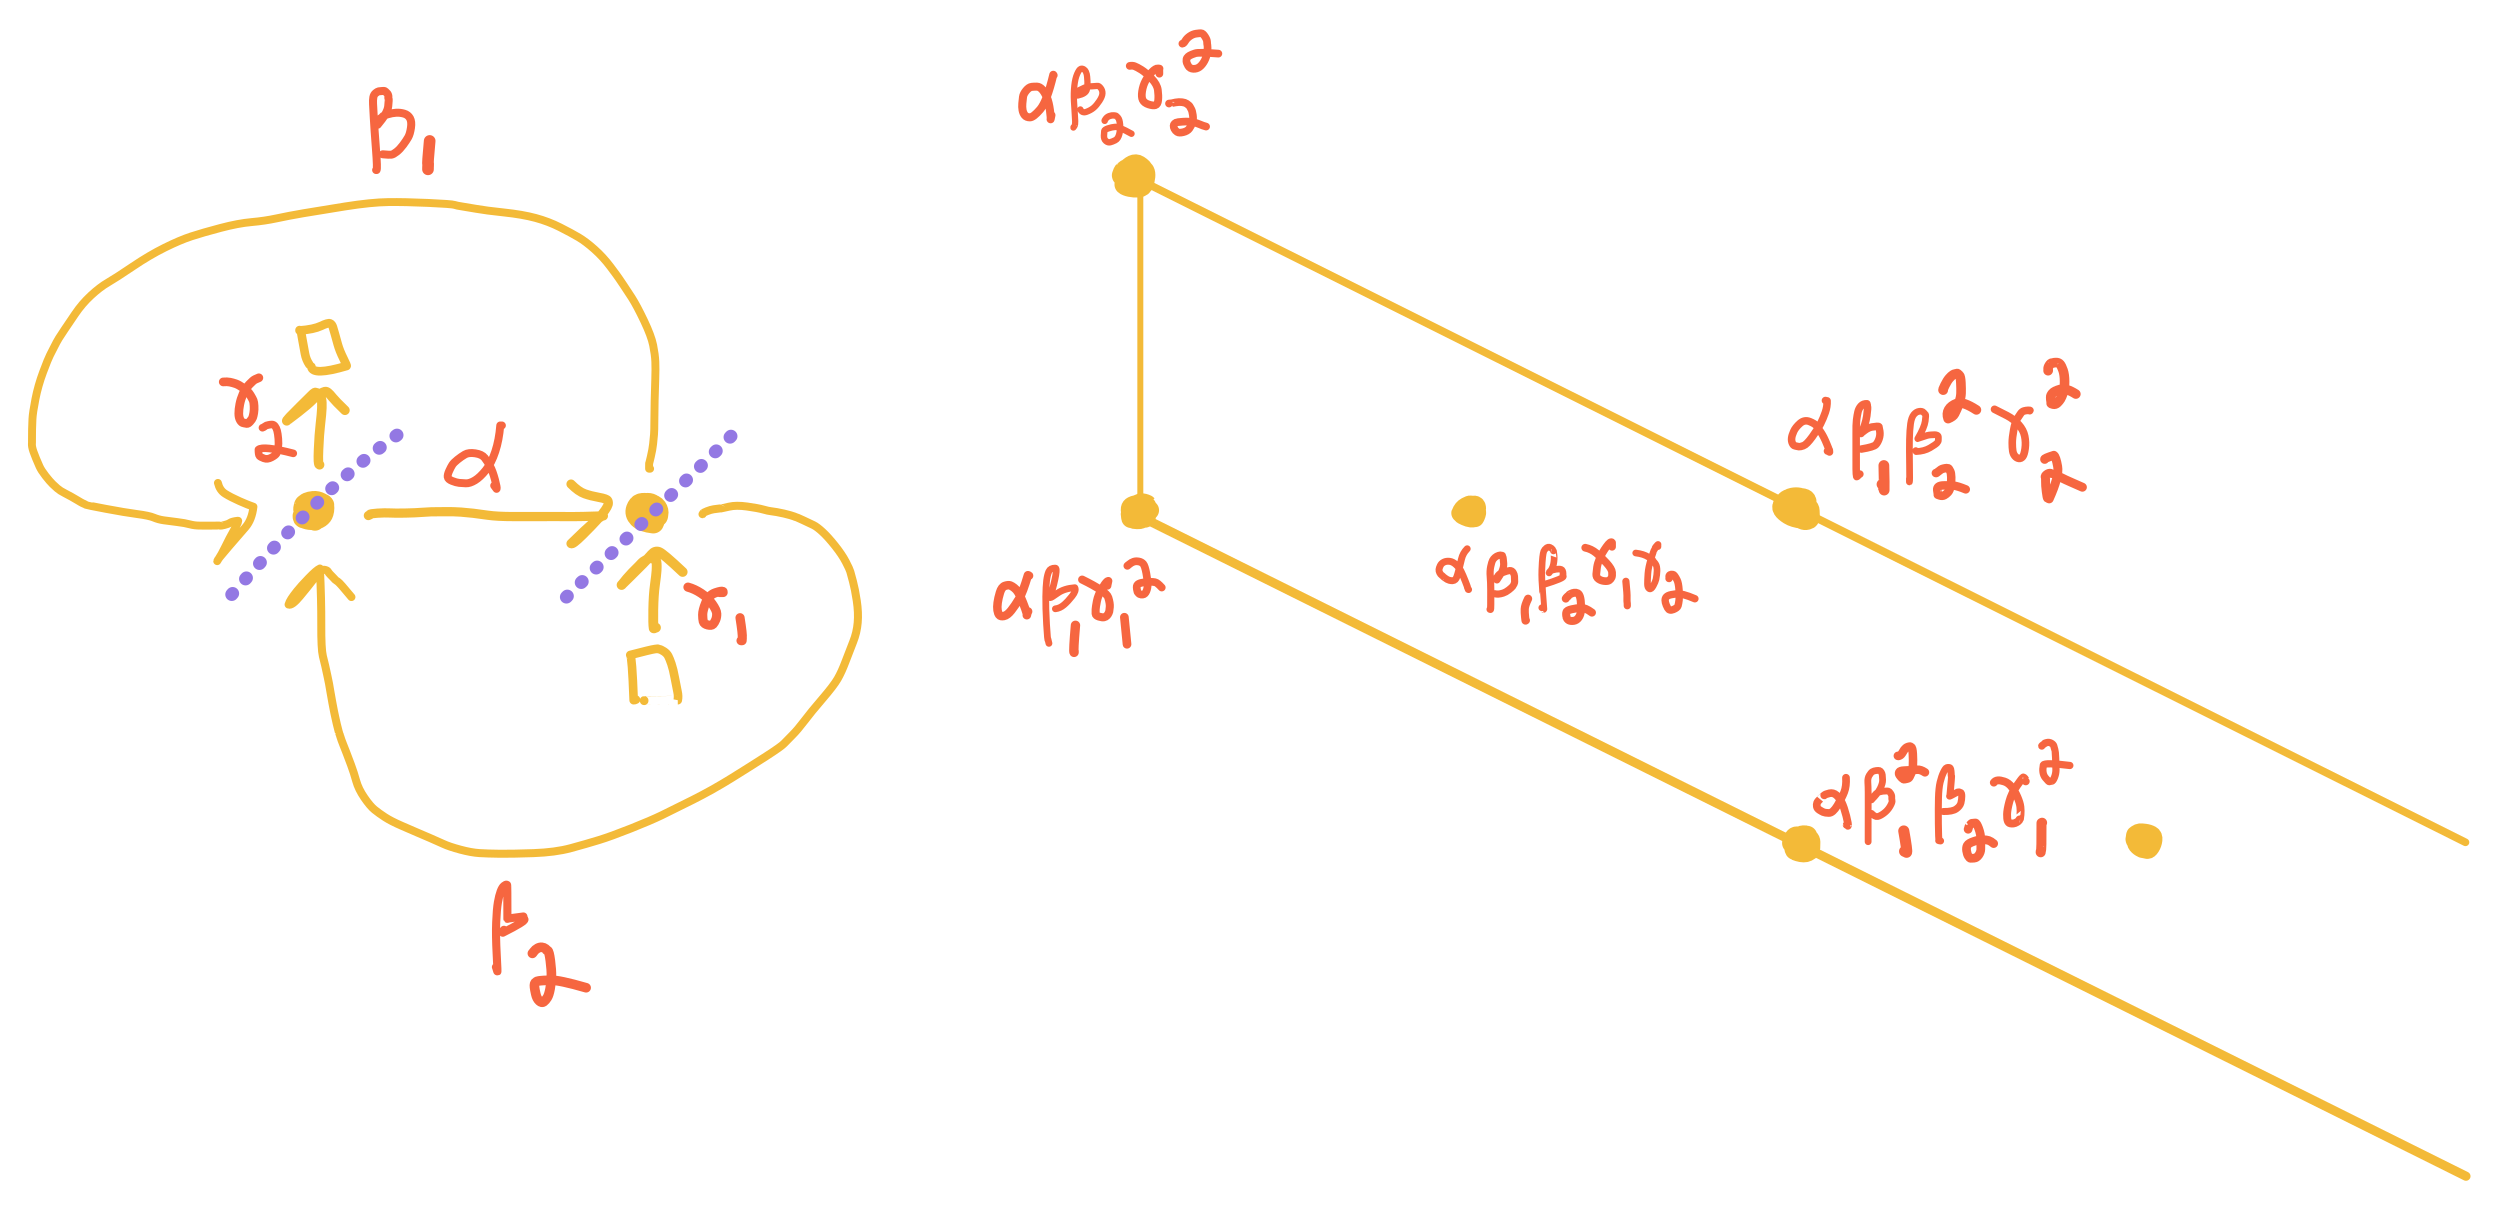 <?xml version="1.0" encoding="UTF-8" standalone="yes"?>
<svg xmlns="http://www.w3.org/2000/svg" xmlns:xlink="http://www.w3.org/1999/xlink" width="964.211pt" height="466.779pt" version="1.1" viewBox="-3834.949 -2182.402 964.211 466.779">
  <!--
	Exported with Concepts: Smarter Sketching
	Version: 2580 on iOS 17.2
	https://concepts.app/
	-->
  <title>625375F3-CE22-428F-91F5-7A901F8D6514</title>
  <desc>Drawing exported from Concepts: Smarter Sketching</desc>
  <defs></defs>
  <g id="Pen" opacity="1.000">
    <path id="STROKE_36b34606-9c1f-4741-80ff-eb0166d01597" opacity="1.000" fill="none" stroke="#f3ba38" stroke-width="7.478" stroke-opacity="1.000" stroke-linecap="round" stroke-linejoin="round" d="M -3713.470 -1981.459 Q -3714.583 -1982.756 -3714.408 -1982.545 Q -3714.233 -1982.333 -3714.318 -1982.418 Q -3714.404 -1982.503 -3714.383 -1982.502 Q -3714.361 -1982.502 -3715.180 -1982.773 Q -3713.740 -1982.773 -3714.163 -1982.773 Q -3713.056 -1982.801 -3713.272 -1982.873 Q -3712.759 -1983.423 -3712.824 -1983.330 Q -3712.889 -1983.236 -3712.827 -1983.207 Q -3712.764 -1983.177 -3712.867 -1984.234 Q -3712.970 -1985.292 -3713.225 -1984.814 Q -3713.480 -1984.336 -3713.356 -1984.518 Q -3713.231 -1984.700 -3713.690 -1984.662 Q -3714.149 -1984.624 -3715.195 -1984.644 Q -3716.240 -1984.664 -3716.615 -1984.731 Q -3716.990 -1984.798 -3717.268 -1984.603 Q -3717.545 -1984.408 -3717.951 -1983.946 Q -3718.356 -1983.484 -3718.279 -1983.406 Q -3718.203 -1983.328 -3718.309 -1983.441 Q -3718.415 -1983.555 -3718.340 -1983.047 Q -3718.265 -1982.538 -3718.004 -1982.432 Q -3717.744 -1982.327 -3717.966 -1982.433 Q -3718.188 -1982.539 -3716.946 -1982.096 Q -3715.704 -1981.653 -3714.180 -1981.726 Q -3712.656 -1981.798 -3711.500 -1982.602 Q -3710.345 -1983.406 -3710.031 -1984.531 Q -3709.717 -1985.656 -3709.737 -1986.376 Q -3709.756 -1987.096 -3709.829 -1987.397 Q -3709.901 -1987.697 -3709.934 -1987.606 Q -3709.966 -1987.514 -3709.792 -1987.652 Q -3709.618 -1987.790 -3711.118 -1988.617 Q -3712.618 -1989.444 -3714.128 -1989.277 Q -3715.638 -1989.111 -3716.289 -1988.809 Q -3716.939 -1988.507 -3717.136 -1988.306 Q -3717.333 -1988.104 -3717.330 -1988.146 Q -3717.327 -1988.187 -3717.621 -1987.906 Q -3717.916 -1987.625 -3718.109 -1986.266 Q -3718.303 -1984.906 -3716.203 -1984.414 Q -3714.102 -1983.921 -3712.844 -1983.772 Q -3711.586 -1983.623 -3711.110 -1983.829 Q -3710.635 -1984.036 -3710.344 -1984.310 Q -3710.053 -1984.584 -3709.954 -1985.126 Q -3709.854 -1985.667 -3709.882 -1985.492 Q -3709.909 -1985.316 -3709.807 -1986.053 Q -3709.706 -1986.789 -3709.805 -1987.405 Q -3709.904 -1988.021 -3710.299 -1988.197 Q -3710.694 -1988.372 -3711.113 -1988.474 Q -3711.533 -1988.576 -3711.723 -1988.553 Q -3711.914 -1988.530 -3712.713 -1988.661 Q -3713.512 -1988.792 -3714.840 -1988.474 Q -3716.168 -1988.156 -3716.784 -1986.781 Q -3717.399 -1985.407 -3717.497 -1984.600 Q -3717.594 -1983.794 -3717.561 -1983.574 Q -3717.527 -1983.354 -3717.470 -1983.197 Q -3717.414 -1983.041 -3713.596 -1982.385 "></path>
    <path id="STROKE_1cdba49f-6011-4133-bbe6-5222b00620d2" opacity="1.000" fill="none" stroke="#f3ba38" stroke-width="8.283" stroke-opacity="1.000" stroke-linecap="round" stroke-linejoin="round" d="M -3583.687 -1985.212 Q -3583.687 -1985.212 -3583.694 -1985.100 Q -3583.701 -1984.987 -3583.409 -1984.649 Q -3583.118 -1984.312 -3583.173 -1984.376 Q -3583.228 -1984.441 -3583.293 -1984.488 Q -3583.357 -1984.534 -3583.113 -1984.334 Q -3582.869 -1984.134 -3582.442 -1983.876 Q -3582.015 -1983.618 -3581.977 -1983.644 Q -3581.938 -1983.671 -3582.099 -1983.689 Q -3582.261 -1983.707 -3581.401 -1983.561 Q -3581.573 -1982.909 -3581.311 -1984.138 Q -3581.048 -1985.368 -3581.829 -1986.473 Q -3582.610 -1987.577 -3584.592 -1987.945 Q -3586.575 -1988.312 -3587.681 -1988.018 Q -3588.788 -1987.724 -3589.402 -1986.017 Q -3590.016 -1984.311 -3588.539 -1982.796 Q -3587.062 -1981.281 -3582.994 -1980.802 Q -3582.593 -1981.479 -3582.476 -1983.430 Q -3582.360 -1985.381 -3582.537 -1986.338 Q -3582.713 -1987.295 -3583.654 -1987.789 Q -3584.595 -1988.282 -3585.599 -1988.098 Q -3586.603 -1987.914 -3586.897 -1987.474 Q -3587.192 -1987.033 -3587.185 -1987.037 Q -3587.179 -1987.040 -3587.613 -1986.518 Q -3588.047 -1985.996 -3588.198 -1983.598 Q -3588.038 -1983.549 -3582.103 -1983.035 "></path>
    <path id="STROKE_277d953c-617b-4ccd-8872-4e26e6d626a5" opacity="1.000" fill="none" stroke="#f3ba38" stroke-width="3.560" stroke-opacity="1.000" stroke-linecap="round" stroke-linejoin="round" d="M -3692.872 -1983.561 Q -3692.272 -1983.650 -3692.314 -1983.969 Q -3692.355 -1984.289 -3689.374 -1984.478 Q -3686.392 -1984.666 -3684.572 -1984.556 Q -3682.751 -1984.445 -3678.745 -1984.518 Q -3674.738 -1984.590 -3671.968 -1984.809 Q -3669.197 -1985.027 -3668.648 -1985.005 Q -3668.100 -1984.983 -3663.996 -1985.047 Q -3659.891 -1985.111 -3657.170 -1984.895 Q -3654.450 -1984.679 -3652.452 -1984.448 Q -3650.453 -1984.216 -3646.847 -1983.694 Q -3643.241 -1983.172 -3636.864 -1983.167 Q -3630.487 -1983.163 -3627.255 -1983.170 Q -3624.023 -1983.177 -3620.325 -1983.181 Q -3616.627 -1983.184 -3614.117 -1983.153 Q -3611.607 -1983.122 -3602.233 -1983.436 Q -3603.784 -1983.553 -3614.710 -1972.750 Q -3614.195 -1972.153 -3610.326 -1975.989 Q -3606.458 -1979.824 -3604.485 -1982.041 Q -3602.512 -1984.258 -3601.555 -1985.671 Q -3600.599 -1987.084 -3600.406 -1987.820 Q -3600.214 -1988.556 -3600.512 -1989.282 Q -3600.810 -1990.007 -3603.915 -1990.558 Q -3607.019 -1991.110 -3609.442 -1991.966 Q -3611.866 -1992.821 -3614.710 -1995.698 "></path>
    <path id="STROKE_863b5dff-5e22-422d-a02f-3baaaac8b35a" opacity="1.000" fill="none" stroke="#f66640" stroke-width="3.056" stroke-opacity="1.000" stroke-linecap="round" stroke-linejoin="round" d="M -3644.347 -1995.110 Q -3644.090 -1994.710 -3643.429 -1993.859 Q -3643.185 -1994.120 -3644.046 -1997.378 Q -3644.907 -2000.637 -3645.925 -2002.550 Q -3646.943 -2004.463 -3648.018 -2005.824 Q -3649.094 -2007.185 -3651.652 -2007.564 Q -3654.211 -2007.943 -3655.642 -2007.104 Q -3657.073 -2006.266 -3658.504 -2005.115 Q -3659.936 -2003.964 -3660.473 -2003.146 Q -3661.010 -2002.328 -3661.692 -2000.823 Q -3662.374 -1999.319 -3662.272 -1998.438 Q -3662.170 -1997.557 -3660.582 -1996.917 Q -3658.994 -1996.277 -3657.873 -1996.162 Q -3656.751 -1996.048 -3655.244 -1995.991 Q -3653.737 -1995.934 -3651.748 -1997.144 Q -3649.758 -1998.353 -3647.574 -2001.076 Q -3645.390 -2003.799 -3643.923 -2008.255 Q -3642.455 -2012.712 -3642.007 -2018.307 Q -3641.944 -2018.307 -3641.376 -2018.307 "></path>
    <path id="STROKE_d1d188a9-f3d0-4282-8f37-8869e2478dc2" opacity="1.000" fill="none" stroke="#9378e3" stroke-width="5.014" stroke-opacity="1.000" stroke-linecap="round" stroke-linejoin="round" stroke-dasharray="0.501,7.521" d="M -3616.493 -1952.130 Q -3615.891 -1952.762 -3614.682 -1953.953 Q -3613.472 -1955.143 -3608.565 -1959.881 Q -3603.658 -1964.619 -3600.649 -1967.548 Q -3597.639 -1970.476 -3594.364 -1973.683 Q -3591.088 -1976.889 -3590.601 -1977.362 Q -3590.114 -1977.835 -3586.144 -1981.717 Q -3582.174 -1985.599 -3579.196 -1988.478 Q -3576.218 -1991.357 -3574.724 -1992.828 Q -3573.230 -1994.299 -3570.068 -1997.374 Q -3566.907 -2000.449 -3562.637 -2004.627 Q -3558.367 -2008.804 -3555.870 -2011.298 Q -3553.373 -2013.793 -3552.288 -2014.899 Q -3551.203 -2016.005 -3549.153 -2018.032 "></path>
    <path id="STROKE_ada1eead-1bd4-4c0c-a0d6-284d328f6414" opacity="1.000" fill="none" stroke="#9378e3" stroke-width="5.014" stroke-opacity="1.000" stroke-linecap="round" stroke-linejoin="round" stroke-dasharray="0.501,7.521" d="M -3745.556 -1953.119 Q -3744.973 -1953.845 -3743.506 -1955.490 Q -3742.040 -1957.135 -3739.099 -1960.402 Q -3736.158 -1963.668 -3733.148 -1966.974 Q -3730.138 -1970.279 -3728.353 -1972.221 Q -3726.568 -1974.164 -3724.950 -1975.879 Q -3723.333 -1977.594 -3721.612 -1979.402 Q -3719.892 -1981.211 -3715.366 -1985.758 Q -3710.841 -1990.305 -3709.169 -1991.898 Q -3707.499 -1993.492 -3705.592 -1995.263 Q -3703.686 -1997.034 -3700.429 -1999.858 Q -3697.172 -2002.681 -3694.259 -2005.088 Q -3691.345 -2007.496 -3688.444 -2009.714 Q -3685.543 -2011.933 -3682.630 -2013.986 L -3678.684 -2016.918 "></path>
    <path id="STROKE_b2aed4a4-0ff5-406f-b7e2-570c67773a66" opacity="1.000" fill="none" stroke="#f3ba38" stroke-width="3.048" stroke-opacity="1.000" stroke-linecap="round" stroke-linejoin="round" d="M -3584.209 -2001.628 Q -3584.209 -2001.628 -3584.228 -2001.628 Q -3584.245 -2001.628 -3584.605 -2001.628 Q -3584.605 -2003.150 -3584.605 -2002.680 Q -3584.594 -2003.915 -3584.570 -2003.730 Q -3584.569 -2003.575 -3583.930 -2006.291 Q -3583.291 -2009.006 -3583.058 -2011.161 Q -3582.824 -2013.316 -3582.702 -2014.837 Q -3582.579 -2016.358 -3582.577 -2019.834 Q -3582.575 -2023.310 -3582.467 -2027.754 Q -3582.358 -2032.198 -3582.222 -2036.195 Q -3582.085 -2040.192 -3582.201 -2042.926 Q -3582.316 -2045.659 -3583.037 -2049.247 Q -3583.758 -2052.835 -3586.550 -2058.692 Q -3589.342 -2064.548 -3591.279 -2067.578 Q -3593.216 -2070.608 -3594.343 -2072.242 Q -3595.469 -2073.876 -3596.123 -2074.881 Q -3596.778 -2075.886 -3599.562 -2079.589 Q -3602.347 -2083.293 -3605.685 -2086.261 Q -3609.022 -2089.230 -3611.752 -2090.852 Q -3614.483 -2092.474 -3618.928 -2094.729 Q -3623.374 -2096.985 -3628.384 -2098.338 Q -3633.395 -2099.691 -3640.525 -2100.448 Q -3647.655 -2101.206 -3651.199 -2101.846 Q -3654.744 -2102.487 -3656.733 -2102.773 Q -3658.722 -2103.059 -3659.704 -2103.391 Q -3660.686 -2103.723 -3669.719 -2104.133 Q -3678.752 -2104.542 -3685.228 -2104.462 Q -3691.703 -2104.382 -3701.855 -2102.779 Q -3712.007 -2101.176 -3717.875 -2100.166 Q -3723.743 -2099.156 -3728.300 -2098.173 Q -3732.857 -2097.190 -3737.941 -2096.746 Q -3743.025 -2096.302 -3749.919 -2094.480 Q -3756.812 -2092.659 -3761.154 -2091.237 Q -3765.496 -2089.815 -3771.398 -2086.896 Q -3777.299 -2083.976 -3783.786 -2079.590 Q -3790.272 -2075.203 -3793.336 -2073.431 Q -3796.401 -2071.658 -3799.875 -2068.441 Q -3803.350 -2065.225 -3806.027 -2061.236 Q -3808.704 -2057.247 -3810.046 -2055.295 Q -3811.388 -2053.344 -3812.236 -2051.951 Q -3813.085 -2050.558 -3814.007 -2048.696 Q -3814.929 -2046.835 -3815.652 -2045.469 Q -3816.375 -2044.104 -3818.316 -2038.912 Q -3820.257 -2033.721 -3821.283 -2028.481 Q -3822.310 -2023.242 -3822.436 -2020.736 Q -3822.562 -2018.229 -3822.575 -2016.864 Q -3822.588 -2015.499 -3822.597 -2014.696 Q -3822.606 -2013.893 -3822.609 -2012.974 Q -3822.612 -2012.055 -3822.612 -2011.790 Q -3822.612 -2011.525 -3822.641 -2011.127 Q -3822.669 -2010.729 -3822.541 -2009.991 Q -3822.412 -2009.252 -3822.051 -2008.199 Q -3821.690 -2007.145 -3821.037 -2005.564 Q -3820.384 -2003.982 -3819.713 -2002.488 Q -3819.042 -2000.993 -3817.415 -1998.898 Q -3815.787 -1996.803 -3814.660 -1995.702 Q -3813.532 -1994.600 -3812.852 -1994.044 Q -3812.172 -1993.487 -3811.557 -1993.081 Q -3810.942 -1992.676 -3809.805 -1992.098 Q -3808.667 -1991.520 -3807.425 -1990.829 Q -3806.183 -1990.138 -3805.164 -1989.513 Q -3804.146 -1988.887 -3803.733 -1988.668 Q -3803.320 -1988.449 -3803.062 -1988.311 Q -3802.804 -1988.173 -3802.422 -1988.029 Q -3802.040 -1987.885 -3801.846 -1987.729 Q -3801.653 -1987.574 -3794.177 -1986.163 Q -3786.701 -1984.753 -3782.055 -1984.138 Q -3777.408 -1983.524 -3775.644 -1982.776 Q -3773.880 -1982.027 -3771.789 -1981.726 Q -3769.697 -1981.426 -3766.643 -1981.055 Q -3763.588 -1980.685 -3761.748 -1980.177 Q -3759.906 -1979.669 -3757.699 -1979.683 Q -3755.492 -1979.697 -3754.067 -1979.670 Q -3752.642 -1979.642 -3751.418 -1979.698 Q -3750.194 -1979.755 -3750.033 -1979.662 Q -3749.873 -1979.569 -3748.425 -1979.908 Q -3746.977 -1980.248 -3746.224 -1980.772 Q -3745.471 -1981.296 -3743.251 -1981.553 Q -3742.497 -1981.873 -3744.611 -1978.123 Q -3746.724 -1974.373 -3748.041 -1971.580 Q -3749.357 -1968.787 -3751.173 -1965.969 Q -3751.163 -1966.495 -3746.930 -1971.362 Q -3742.697 -1976.228 -3740.230 -1979.107 Q -3737.764 -1981.986 -3737.201 -1986.964 Q -3739.139 -1987.597 -3742.577 -1989.127 Q -3746.015 -1990.658 -3748.124 -1991.991 Q -3750.233 -1993.324 -3750.903 -1996.148 "></path>
    <path id="STROKE_dc2421b5-ee86-443c-820b-51c78e1503e6" opacity="1.000" fill="none" stroke="#f3ba38" stroke-width="3.088" stroke-opacity="1.000" stroke-linecap="round" stroke-linejoin="round" d="M -3564.007 -1984.086 Q -3564.007 -1984.086 -3563.945 -1984.099 Q -3563.883 -1984.112 -3563.827 -1984.383 Q -3563.771 -1984.655 -3562.294 -1985.237 Q -3560.818 -1985.819 -3559.712 -1985.984 Q -3558.607 -1986.148 -3558.121 -1986.196 Q -3557.636 -1986.245 -3557.354 -1986.297 Q -3557.072 -1986.349 -3557.055 -1986.324 Q -3557.038 -1986.298 -3556.787 -1986.318 Q -3556.535 -1986.338 -3553.774 -1986.985 Q -3551.013 -1987.633 -3546.824 -1987.048 Q -3542.634 -1986.464 -3540.579 -1985.889 Q -3538.524 -1985.315 -3537.688 -1985.246 Q -3536.853 -1985.177 -3535.351 -1984.896 Q -3533.849 -1984.615 -3532.558 -1984.323 Q -3531.266 -1984.031 -3530.124 -1983.692 Q -3528.982 -1983.352 -3528.597 -1983.200 Q -3528.213 -1983.047 -3528.274 -1983.049 Q -3528.335 -1983.051 -3528.054 -1983.001 Q -3527.773 -1982.952 -3525.168 -1981.755 Q -3522.564 -1980.559 -3521.185 -1979.871 Q -3519.806 -1979.183 -3517.699 -1977.239 Q -3515.592 -1975.294 -3512.896 -1971.907 Q -3510.199 -1968.520 -3508.735 -1965.710 Q -3507.271 -1962.900 -3507.003 -1961.929 Q -3506.737 -1960.958 -3505.971 -1958.125 Q -3505.205 -1955.291 -3504.510 -1950.708 Q -3503.816 -1946.125 -3504.145 -1942.266 Q -3504.473 -1938.407 -3505.898 -1934.840 Q -3507.322 -1931.273 -3508.840 -1927.243 Q -3510.357 -1923.212 -3511.882 -1920.574 Q -3513.407 -1917.935 -3517.761 -1912.873 Q -3522.114 -1907.811 -3524.713 -1904.366 Q -3527.312 -1900.921 -3529.384 -1898.859 Q -3531.456 -1896.798 -3532.546 -1895.633 Q -3533.636 -1894.469 -3539.502 -1890.690 Q -3545.368 -1886.911 -3552.771 -1882.309 Q -3560.174 -1877.706 -3567.803 -1873.880 Q -3575.432 -1870.053 -3579.666 -1868.000 Q -3583.901 -1865.947 -3591.579 -1862.895 Q -3599.257 -1859.844 -3604.028 -1858.379 Q -3608.799 -1856.914 -3614.789 -1855.285 Q -3620.779 -1853.656 -3629.208 -1853.362 Q -3637.636 -1853.068 -3642.280 -1853.125 Q -3646.925 -1853.183 -3650.046 -1853.375 Q -3653.167 -1853.567 -3657.438 -1854.717 Q -3661.707 -1855.867 -3663.905 -1856.895 Q -3666.104 -1857.923 -3668.994 -1859.156 Q -3671.884 -1860.388 -3673.963 -1861.284 Q -3676.042 -1862.180 -3680.088 -1863.941 Q -3684.134 -1865.702 -3686.463 -1867.218 Q -3688.793 -1868.734 -3690.497 -1870.117 Q -3692.201 -1871.500 -3694.456 -1874.794 Q -3696.711 -1878.088 -3697.573 -1881.214 Q -3698.434 -1884.341 -3699.559 -1887.369 Q -3700.684 -1890.397 -3701.338 -1892.070 Q -3701.992 -1893.743 -3702.660 -1895.434 Q -3703.327 -1897.125 -3703.667 -1898.263 Q -3704.007 -1899.400 -3704.014 -1899.307 Q -3704.021 -1899.214 -3704.325 -1900.285 Q -3704.628 -1901.356 -3705.048 -1903.131 Q -3705.467 -1904.906 -3705.703 -1906.053 Q -3705.939 -1907.200 -3706.082 -1907.835 Q -3706.224 -1908.469 -3706.740 -1911.263 Q -3707.257 -1914.057 -3707.515 -1915.614 Q -3707.772 -1917.171 -3708.040 -1918.675 Q -3708.308 -1920.179 -3708.639 -1921.590 Q -3708.970 -1923.001 -3709.147 -1923.922 Q -3709.325 -1924.842 -3709.538 -1925.709 Q -3709.752 -1926.576 -3710.420 -1929.320 Q -3711.089 -1932.064 -3711.041 -1941.559 Q -3710.994 -1951.054 -3711.562 -1963.128 Q -3712.819 -1962.593 -3715.878 -1959.425 Q -3718.937 -1956.257 -3720.375 -1954.440 Q -3721.814 -1952.623 -3722.583 -1951.440 Q -3723.353 -1950.258 -3723.643 -1949.228 Q -3722.359 -1948.716 -3719.271 -1952.442 Q -3716.182 -1956.168 -3714.539 -1958.323 Q -3712.895 -1960.478 -3711.941 -1961.650 Q -3710.987 -1962.822 -3709.853 -1962.646 Q -3708.719 -1962.469 -3708.440 -1961.940 Q -3708.161 -1961.410 -3707.558 -1960.803 Q -3706.955 -1960.197 -3706.331 -1959.539 Q -3705.707 -1958.881 -3705.571 -1958.722 Q -3705.435 -1958.563 -3704.657 -1958.070 Q -3703.880 -1957.577 -3699.408 -1952.130 "></path>
    <path id="STROKE_a89e8e59-f4f0-490e-9f3b-176bb55dd3da" opacity="1.000" fill="none" stroke="#f3ba38" stroke-width="3.336" stroke-opacity="1.000" stroke-linecap="round" stroke-linejoin="round" d="M -3714.856 -2040.979 Q -3714.527 -2037.330 -3701.289 -2041.236 Q -3701.002 -2041.128 -3702.497 -2044.136 Q -3703.992 -2047.144 -3704.674 -2049.596 Q -3705.355 -2052.048 -3705.774 -2053.558 Q -3706.193 -2055.068 -3706.550 -2056.215 Q -3706.907 -2057.362 -3707.661 -2057.673 Q -3708.415 -2057.985 -3711.178 -2056.671 Q -3713.941 -2055.358 -3719.412 -2054.943 Q -3719.412 -2054.980 -3719.412 -2055.081 Q -3718.538 -2054.372 -3718.818 -2054.455 Q -3718.992 -2055.197 -3718.373 -2051.726 Q -3717.754 -2048.256 -3717.323 -2045.958 Q -3716.892 -2043.661 -3715.649 -2041.830 "></path>
    <path id="STROKE_66ffb5f7-4bbf-4ee5-9e11-ebcd9dd08335" opacity="1.000" fill="none" stroke="#f3ba38" stroke-width="3.324" stroke-opacity="1.000" stroke-linecap="round" stroke-linejoin="round" d="M -3586.514 -1912.116 Q -3586.514 -1912.116 -3586.514 -1912.132 Q -3586.514 -1912.147 -3586.514 -1912.254 Q -3586.542 -1912.254 -3573.550 -1912.348 Q -3573.250 -1913.875 -3573.633 -1915.602 Q -3574.016 -1917.328 -3574.659 -1920.836 Q -3575.302 -1924.344 -3575.989 -1926.343 Q -3576.675 -1928.342 -3577.210 -1929.373 Q -3577.745 -1930.404 -3578.903 -1931.169 Q -3580.061 -1931.934 -3580.757 -1932.022 Q -3581.453 -1932.111 -3581.207 -1932.178 Q -3580.961 -1932.245 -3582.397 -1932.064 Q -3583.833 -1931.883 -3591.862 -1929.783 Q -3591.170 -1929.227 -3590.547 -1912.348 Q -3590.226 -1912.273 -3589.683 -1912.579 "></path>
    <path id="STROKE_25460b46-5e55-4ebb-9fa6-cdc94b134ed9" opacity="1.000" fill="none" stroke="#f3ba38" stroke-width="3.672" stroke-opacity="1.000" stroke-linecap="round" stroke-linejoin="round" d="M -3711.688 -2003.143 Q -3711.688 -2003.143 -3711.688 -2003.158 Q -3711.688 -2003.174 -3711.813 -2003.236 Q -3712.333 -2003.131 -3712.089 -2009.012 Q -3711.846 -2014.893 -3711.378 -2018.816 Q -3710.910 -2022.739 -3710.812 -2025.078 Q -3710.715 -2027.417 -3710.991 -2028.522 Q -3711.267 -2029.628 -3711.647 -2030.176 Q -3712.028 -2030.725 -3712.659 -2030.878 Q -3713.291 -2031.030 -3713.355 -2030.939 Q -3713.419 -2030.848 -3713.347 -2030.990 Q -3713.275 -2031.132 -3713.638 -2030.951 Q -3714.001 -2030.770 -3714.869 -2029.883 Q -3715.736 -2028.995 -3716.706 -2028.062 Q -3717.676 -2027.129 -3719.099 -2025.701 Q -3720.522 -2024.273 -3721.279 -2023.499 Q -3722.037 -2022.725 -3722.391 -2022.374 Q -3722.746 -2022.023 -3722.906 -2021.863 Q -3723.067 -2021.703 -3723.125 -2021.637 Q -3723.183 -2021.571 -3723.537 -2021.165 Q -3723.890 -2020.759 -3724.118 -2020.480 Q -3724.346 -2020.202 -3724.255 -2020.311 Q -3724.165 -2020.420 -3724.196 -2020.394 Q -3724.228 -2020.367 -3724.363 -2020.084 Q -3723.895 -2020.380 -3720.040 -2023.375 Q -3716.184 -2026.370 -3714.349 -2028.237 Q -3712.513 -2030.105 -3711.324 -2030.670 Q -3710.134 -2031.234 -3709.610 -2031.373 Q -3709.086 -2031.511 -3708.403 -2030.947 Q -3707.720 -2030.382 -3706.653 -2029.045 Q -3705.585 -2027.708 -3701.911 -2024.163 "></path>
    <path id="STROKE_b8fe202f-9c65-415e-b730-61063204f63d" opacity="1.000" fill="none" stroke="#f3ba38" stroke-width="3.793" stroke-opacity="1.000" stroke-linecap="round" stroke-linejoin="round" d="M -3581.959 -1940.331 Q -3581.995 -1940.331 -3582.625 -1940.131 Q -3582.625 -1940.100 -3582.625 -1940.068 Q -3582.661 -1940.068 -3582.823 -1940.068 Q -3583.095 -1941.645 -3582.995 -1947.290 Q -3582.894 -1952.935 -3582.359 -1956.812 Q -3581.824 -1960.690 -3581.725 -1962.329 Q -3581.625 -1963.968 -3581.695 -1964.977 Q -3581.764 -1965.986 -3581.968 -1966.388 Q -3582.171 -1966.790 -3582.145 -1966.695 Q -3582.120 -1966.599 -3582.231 -1966.652 Q -3582.342 -1966.705 -3582.286 -1966.731 Q -3582.230 -1966.756 -3582.653 -1966.821 Q -3583.076 -1966.886 -3583.587 -1967.111 Q -3584.098 -1967.335 -3585.523 -1966.596 Q -3586.948 -1965.856 -3587.682 -1965.021 Q -3588.417 -1964.186 -3588.692 -1963.985 Q -3588.968 -1963.785 -3591.111 -1961.531 Q -3593.254 -1959.278 -3595.103 -1956.872 Q -3595.779 -1956.274 -3592.450 -1959.515 Q -3589.121 -1962.755 -3586.992 -1964.950 Q -3584.863 -1967.145 -3583.581 -1968.621 Q -3582.299 -1970.098 -3580.747 -1969.516 Q -3579.195 -1968.934 -3571.660 -1961.815 "></path>
  </g>
  <g id="New_Layer_1" opacity="1.000">
    <path id="STROKE_722712f8-f2b9-4f4a-bee5-6d11c7245737" opacity="1.000" fill="none" stroke="#f66640" stroke-width="3.089" stroke-opacity="1.000" stroke-linecap="round" stroke-linejoin="round" d="M -3689.881 -2116.828 Q -3689.881 -2116.828 -3689.868 -2116.828 Q -3689.854 -2116.828 -3689.719 -2116.828 Q -3689.353 -2117.199 -3689.953 -2124.959 Q -3690.552 -2132.719 -3690.768 -2136.745 Q -3690.983 -2140.771 -3691.068 -2142.266 Q -3691.153 -2143.761 -3690.962 -2144.852 Q -3690.771 -2145.942 -3690.017 -2146.522 Q -3689.263 -2147.103 -3688.926 -2147.165 Q -3688.589 -2147.226 -3687.836 -2147.277 Q -3687.083 -2147.327 -3686.870 -2147.346 Q -3686.657 -2147.366 -3686.229 -2147.007 Q -3685.802 -2146.647 -3685.536 -2146.299 Q -3685.270 -2145.950 -3685.187 -2145.490 Q -3685.104 -2145.029 -3685.177 -2144.824 Q -3685.249 -2144.618 -3685.092 -2144.363 Q -3684.935 -2144.108 -3685.220 -2141.419 Q -3685.505 -2138.730 -3689.287 -2134.295 Q -3689.287 -2135.451 -3689.287 -2135.284 Q -3688.472 -2136.682 -3688.633 -2136.414 Q -3688.794 -2136.145 -3688.652 -2136.310 Q -3688.510 -2136.474 -3688.193 -2136.753 Q -3687.876 -2137.031 -3687.735 -2137.029 Q -3687.594 -2137.027 -3687.415 -2137.404 Q -3687.236 -2137.781 -3685.457 -2138.309 Q -3683.678 -2138.837 -3682.155 -2138.922 Q -3680.632 -2139.007 -3679.106 -2138.575 Q -3677.579 -2138.143 -3676.837 -2136.820 Q -3676.094 -2135.497 -3676.451 -2133.099 Q -3676.809 -2130.701 -3677.502 -2129.472 Q -3678.195 -2128.243 -3679.428 -2126.570 Q -3680.661 -2124.896 -3681.938 -2123.879 Q -3683.216 -2122.862 -3683.982 -2122.750 Q -3684.748 -2122.639 -3687.307 -2122.897 "></path>
    <path id="STROKE_8e95a2c7-b92f-496b-8168-e67ba699f79c" opacity="1.000" fill="none" stroke="#f66640" stroke-width="4.494" stroke-opacity="1.000" stroke-linecap="round" stroke-linejoin="round" d="M -3669.877 -2117.091 Q -3669.861 -2118.498 -3669.850 -2118.048 Q -3669.804 -2119.660 -3669.823 -2119.168 Q -3670.116 -2118.597 -3669.229 -2128.039 "></path>
    <path id="STROKE_5f423d0f-1c15-4088-bc6c-e1da4ba66cf3" opacity="1.000" fill="none" stroke="#f66640" stroke-width="3.124" stroke-opacity="1.000" stroke-linecap="round" stroke-linejoin="round" d="M -3643.680 -1809.416 Q -3643.564 -1809.190 -3643.157 -1807.777 Q -3642.975 -1806.793 -3643.378 -1814.236 Q -3643.780 -1821.680 -3643.571 -1826.735 Q -3643.362 -1831.790 -3642.916 -1834.377 Q -3642.469 -1836.965 -3641.862 -1838.578 Q -3641.255 -1840.192 -3640.555 -1840.729 Q -3639.855 -1841.266 -3639.580 -1841.198 Q -3639.305 -1841.130 -3639.407 -1840.916 Q -3639.509 -1840.703 -3639.378 -1841.107 Q -3639.247 -1841.512 -3639.250 -1828.009 Q -3639.355 -1828.131 -3633.083 -1828.929 Q -3633.101 -1828.584 -3632.681 -1827.828 Q -3632.260 -1827.072 -3641.033 -1822.667 Q -3641.302 -1822.937 -3640.583 -1823.792 "></path>
    <path id="STROKE_4d9d5f73-57db-4fa1-92d2-d3734b4fe8af" opacity="1.000" fill="none" stroke="#f66640" stroke-width="3.711" stroke-opacity="1.000" stroke-linecap="round" stroke-linejoin="round" d="M -3629.617 -1814.696 Q -3629.655 -1814.574 -3629.076 -1815.382 Q -3628.497 -1816.189 -3627.617 -1816.660 Q -3626.736 -1817.130 -3625.926 -1817.031 Q -3625.115 -1816.932 -3624.588 -1816.512 Q -3624.061 -1816.092 -3624.167 -1816.029 Q -3624.274 -1815.966 -3623.720 -1815.762 Q -3623.166 -1815.559 -3622.692 -1811.874 Q -3622.218 -1808.189 -3622.279 -1805.837 Q -3622.339 -1803.484 -3622.782 -1801.079 Q -3623.225 -1798.674 -3623.875 -1797.624 Q -3624.524 -1796.575 -3625.246 -1796.030 Q -3625.968 -1795.485 -3626.934 -1796.351 Q -3627.899 -1797.216 -3628.303 -1799.017 Q -3628.708 -1800.819 -3628.795 -1801.659 Q -3628.883 -1802.499 -3628.753 -1802.972 Q -3628.623 -1803.445 -3628.127 -1803.734 Q -3627.632 -1804.024 -3627.456 -1804.029 Q -3627.280 -1804.033 -3626.652 -1804.137 Q -3626.023 -1804.242 -3622.662 -1804.353 Q -3619.301 -1804.463 -3608.893 -1801.446 "></path>
    <path id="STROKE_5251d8b8-410e-45f4-a445-23666295a137" opacity="1.000" fill="none" stroke="#f66640" stroke-width="3.547" stroke-opacity="1.000" stroke-linecap="round" stroke-linejoin="round" d="M -3557.398 -1953.895 Q -3556.421 -1953.895 -3556.668 -1953.895 Q -3556.534 -1953.895 -3556.065 -1953.895 Q -3556.065 -1953.926 -3556.102 -1954.264 Q -3556.557 -1954.614 -3559.056 -1953.763 Q -3561.556 -1952.911 -3562.752 -1949.954 Q -3563.948 -1946.998 -3563.938 -1945.306 Q -3563.929 -1943.614 -3563.691 -1942.673 Q -3563.454 -1941.731 -3561.982 -1941.374 Q -3560.510 -1941.017 -3559.948 -1941.625 Q -3559.387 -1942.234 -3558.936 -1943.311 Q -3558.485 -1944.388 -3558.525 -1945.722 Q -3558.565 -1947.056 -3560.273 -1949.480 Q -3561.981 -1951.905 -3564.531 -1953.583 Q -3567.081 -1955.260 -3569.605 -1955.947 "></path>
    <path id="STROKE_e790af10-9eb4-4f42-80a2-684b0a8d6b79" opacity="1.000" fill="none" stroke="#f66640" stroke-width="3.539" stroke-opacity="1.000" stroke-linecap="round" stroke-linejoin="round" d="M -3549.133 -1935.314 Q -3549.133 -1935.314 -3549.102 -1935.314 Q -3549.070 -1935.314 -3548.737 -1935.314 Q -3548.646 -1936.552 -3548.683 -1936.396 Q -3548.483 -1937.499 -3549.530 -1944.147 "></path>
    <path id="STROKE_6c824248-f15c-40ca-b44f-04780b91f1fe" opacity="1.000" fill="none" stroke="#f66640" stroke-width="3.348" stroke-opacity="1.000" stroke-linecap="round" stroke-linejoin="round" d="M -3735.111 -2036.688 Q -3735.797 -2036.406 -3736.530 -2036.072 Q -3737.263 -2035.737 -3738.792 -2034.118 Q -3740.321 -2032.498 -3741.191 -2030.516 Q -3742.062 -2028.533 -3742.464 -2026.493 Q -3742.866 -2024.453 -3742.850 -2022.887 Q -3742.835 -2021.322 -3742.266 -2020.341 Q -3741.698 -2019.361 -3740.975 -2019.284 Q -3740.253 -2019.207 -3739.809 -2019.068 Q -3739.365 -2018.928 -3738.550 -2019.820 Q -3737.735 -2020.713 -3737.501 -2021.355 Q -3737.267 -2021.998 -3737.069 -2023.200 Q -3736.872 -2024.402 -3736.958 -2025.857 Q -3737.044 -2027.313 -3737.280 -2027.915 Q -3737.516 -2028.518 -3738.405 -2030.005 Q -3739.293 -2031.493 -3741.101 -2032.758 Q -3742.909 -2034.023 -3744.050 -2034.409 Q -3745.191 -2034.795 -3746.252 -2035.013 Q -3747.314 -2035.232 -3748.849 -2035.099 "></path>
    <path id="STROKE_af2115a4-b6b4-4bc0-a853-06017840f73b" opacity="1.000" fill="none" stroke="#f66640" stroke-width="2.934" stroke-opacity="1.000" stroke-linecap="round" stroke-linejoin="round" d="M -3733.724 -2017.431 Q -3733.348 -2017.529 -3732.902 -2017.875 Q -3732.456 -2018.220 -3732.255 -2018.292 Q -3732.055 -2018.363 -3731.350 -2018.523 Q -3730.646 -2018.683 -3730.012 -2018.676 Q -3729.378 -2018.668 -3728.869 -2018.021 Q -3728.360 -2017.374 -3728.065 -2016.267 Q -3727.771 -2015.160 -3727.602 -2013.170 Q -3727.432 -2011.180 -3727.669 -2009.656 Q -3727.906 -2008.132 -3728.262 -2007.484 Q -3728.618 -2006.837 -3730.205 -2005.973 Q -3731.791 -2005.109 -3733.143 -2005.609 Q -3734.495 -2006.109 -3734.881 -2006.542 Q -3735.267 -2006.976 -3735.273 -2008.998 Q -3733.452 -2010.554 -3721.841 -2007.547 "></path>
    <path id="STROKE_57562751-bbb9-4960-836f-72549748d954" opacity="1.000" fill="none" stroke="#f3ba38" stroke-width="7.652" stroke-opacity="1.000" stroke-linecap="round" stroke-linejoin="round" d="M -3395.041 -1984.152 Q -3395.041 -1983.354 -3395.041 -1983.564 Q -3394.386 -1982.564 -3394.582 -1982.938 Q -3394.746 -1982.977 -3393.367 -1982.700 Q -3393.083 -1983.600 -3393.240 -1984.830 Q -3393.396 -1986.061 -3393.969 -1986.376 Q -3394.541 -1986.692 -3394.951 -1986.788 Q -3395.361 -1986.883 -3395.824 -1986.875 Q -3396.286 -1986.867 -3396.553 -1986.994 Q -3396.821 -1987.122 -3397.048 -1987.053 Q -3397.275 -1986.985 -3397.662 -1986.679 Q -3398.049 -1986.372 -3398.396 -1985.916 Q -3398.745 -1985.459 -3398.610 -1985.551 Q -3398.475 -1985.643 -3398.495 -1985.545 Q -3398.514 -1985.446 -3398.530 -1985.103 Q -3398.546 -1984.759 -3396.825 -1984.008 Q -3395.104 -1983.256 -3392.872 -1983.664 Q -3392.799 -1983.537 -3392.602 -1984.981 Q -3392.405 -1986.425 -3392.982 -1986.918 Q -3393.561 -1987.410 -3394.924 -1987.540 Q -3396.288 -1987.670 -3396.915 -1987.561 Q -3397.542 -1987.453 -3398.140 -1987.149 Q -3398.739 -1986.845 -3398.827 -1986.279 Q -3398.915 -1985.713 -3398.779 -1985.087 Q -3398.643 -1984.460 -3398.552 -1984.489 Q -3398.461 -1984.518 -3398.561 -1984.542 Q -3398.662 -1984.566 -3397.796 -1984.144 Q -3396.931 -1983.723 -3396.896 -1983.795 Q -3396.322 -1983.432 -3395.362 -1983.549 Q -3394.402 -1983.665 -3393.849 -1984.422 Q -3393.296 -1985.179 -3393.160 -1985.635 Q -3393.024 -1986.091 -3392.999 -1986.313 Q -3392.973 -1986.535 -3393.000 -1986.458 Q -3393.027 -1986.381 -3393.011 -1986.465 Q -3392.994 -1986.549 -3392.786 -1987.125 Q -3392.578 -1987.700 -3392.602 -1987.727 Q -3392.625 -1987.754 -3392.675 -1987.797 Q -3392.725 -1987.839 -3393.220 -1988.026 Q -3393.715 -1988.212 -3394.281 -1988.286 Q -3394.846 -1988.359 -3395.089 -1988.298 Q -3395.333 -1988.236 -3395.685 -1988.035 Q -3396.036 -1987.833 -3396.023 -1987.856 Q -3396.010 -1987.880 -3396.460 -1987.613 Q -3396.911 -1987.346 -3397.358 -1986.866 Q -3397.806 -1986.386 -3398.172 -1985.905 Q -3398.539 -1985.424 -3398.492 -1985.395 Q -3398.445 -1985.365 -3398.433 -1985.357 Q -3398.420 -1985.349 -3398.486 -1985.466 Q -3398.551 -1985.582 -3398.764 -1984.863 Q -3398.977 -1984.144 -3398.788 -1983.281 Q -3398.599 -1982.419 -3398.653 -1982.588 Q -3398.707 -1982.756 -3398.100 -1982.455 Q -3397.492 -1982.155 -3396.668 -1982.154 Q -3395.844 -1982.154 -3395.473 -1982.165 Q -3395.102 -1982.177 -3394.775 -1982.435 Q -3394.449 -1982.692 -3394.522 -1982.590 Q -3394.596 -1982.488 -3391.746 -1985.603 "></path>
    <path id="STROKE_6c81af69-7edd-4bcc-b1b2-a1a0702c6b1d" opacity="1.000" fill="none" stroke="#f3ba38" stroke-width="7.973" stroke-opacity="1.000" stroke-linecap="round" stroke-linejoin="round" d="M -3396.229 -2111.701 Q -3395.704 -2111.701 -3397.364 -2111.701 Q -3398.204 -2111.589 -3395.113 -2111.463 Q -3395.215 -2111.116 -3395.026 -2112.216 Q -3394.837 -2113.316 -3395.021 -2113.981 Q -3395.205 -2114.646 -3395.151 -2114.666 Q -3395.097 -2114.686 -3396.321 -2115.010 Q -3397.544 -2115.334 -3398.488 -2115.127 Q -3399.432 -2114.920 -3399.447 -2114.876 Q -3399.461 -2114.831 -3400.230 -2114.551 Q -3400.999 -2114.270 -3401.127 -2111.263 Q -3400.591 -2110.752 -3398.993 -2110.425 Q -3397.394 -2110.097 -3395.899 -2110.214 Q -3394.405 -2110.330 -3393.940 -2111.718 Q -3393.476 -2113.106 -3393.354 -2114.337 Q -3393.231 -2115.567 -3393.619 -2116.314 Q -3394.007 -2117.061 -3396.109 -2117.493 Q -3398.211 -2117.924 -3399.542 -2117.400 Q -3400.873 -2116.877 -3401.045 -2116.621 Q -3401.217 -2116.365 -3401.369 -2116.346 Q -3401.520 -2116.326 -3401.713 -2115.901 Q -3401.905 -2115.476 -3402.136 -2114.775 Q -3402.368 -2114.075 -3394.348 -2113.084 Q -3394.173 -2112.964 -3394.074 -2114.385 Q -3393.976 -2115.805 -3394.019 -2116.582 Q -3394.062 -2117.359 -3395.910 -2118.568 Q -3397.758 -2119.778 -3400.587 -2116.443 Q -3400.481 -2116.183 -3397.760 -2116.443 "></path>
    <path id="STROKE_503704a7-da23-4fe9-9371-6ac9b46f184d" opacity="1.000" fill="none" stroke="#f3ba38" stroke-width="7.879" stroke-opacity="1.000" stroke-linecap="round" stroke-linejoin="round" d="M -3140.751 -1983.626 Q -3141.016 -1983.968 -3140.708 -1983.227 Q -3140.401 -1982.486 -3139.637 -1982.130 Q -3138.874 -1981.773 -3138.044 -1981.986 Q -3137.214 -1982.199 -3137.221 -1982.473 Q -3137.227 -1982.748 -3137.274 -1982.746 Q -3137.321 -1982.744 -3137.147 -1982.671 Q -3136.972 -1982.597 -3137.017 -1983.649 Q -3137.062 -1984.702 -3137.091 -1985.472 Q -3137.120 -1986.242 -3137.698 -1986.559 Q -3138.276 -1986.876 -3138.833 -1987.165 Q -3139.389 -1987.453 -3140.610 -1987.491 Q -3141.830 -1987.529 -3142.685 -1987.393 Q -3143.540 -1987.258 -3143.758 -1986.578 Q -3143.977 -1985.899 -3143.652 -1985.038 Q -3143.327 -1984.177 -3143.372 -1984.360 Q -3143.417 -1984.542 -3143.158 -1984.349 Q -3142.899 -1984.156 -3142.364 -1984.017 Q -3141.829 -1983.879 -3141.542 -1983.887 Q -3141.256 -1983.894 -3141.420 -1983.825 Q -3141.583 -1983.756 -3140.716 -1984.187 Q -3139.848 -1984.617 -3139.708 -1985.391 Q -3139.567 -1986.165 -3139.484 -1986.564 Q -3139.401 -1986.962 -3139.414 -1987.320 Q -3139.427 -1987.677 -3139.420 -1987.827 Q -3139.414 -1987.977 -3139.438 -1988.451 Q -3139.463 -1988.925 -3139.426 -1988.725 Q -3139.388 -1988.526 -3139.623 -1989.330 Q -3139.859 -1990.135 -3141.021 -1990.385 Q -3142.184 -1990.635 -3143.626 -1990.357 Q -3145.070 -1990.078 -3145.727 -1988.943 Q -3146.385 -1987.808 -3146.569 -1987.350 Q -3146.753 -1986.892 -3146.529 -1986.114 Q -3146.305 -1985.335 -3145.720 -1985.159 Q -3145.135 -1984.983 -3144.794 -1984.870 Q -3144.453 -1984.758 -3144.210 -1984.672 Q -3143.967 -1984.586 -3142.750 -1984.510 Q -3141.533 -1984.435 -3140.660 -1984.753 Q -3139.788 -1985.072 -3139.472 -1985.384 Q -3139.156 -1985.697 -3138.997 -1985.902 Q -3138.838 -1986.106 -3138.645 -1986.538 Q -3138.450 -1986.969 -3138.531 -1986.651 Q -3138.611 -1986.333 -3138.384 -1987.241 Q -3138.156 -1988.149 -3138.294 -1989.003 Q -3138.432 -1989.857 -3139.530 -1990.102 Q -3140.627 -1990.347 -3142.064 -1990.309 Q -3143.501 -1990.271 -3144.092 -1990.132 Q -3144.684 -1989.992 -3145.297 -1989.733 Q -3145.911 -1989.474 -3146.886 -1988.245 Q -3147.861 -1987.016 -3147.258 -1986.045 Q -3146.656 -1985.074 -3144.858 -1983.935 Q -3143.061 -1982.796 -3139.887 -1982.444 Q -3139.005 -1984.410 -3139.161 -1983.938 Q -3139.316 -1983.465 -3139.081 -1984.656 Q -3138.846 -1985.847 -3139.257 -1988.506 Q -3139.248 -1988.455 -3139.545 -1988.538 Q -3139.842 -1988.622 -3140.349 -1988.568 Q -3140.856 -1988.514 -3141.617 -1987.673 Q -3142.377 -1986.832 -3142.660 -1986.265 Q -3142.942 -1985.698 -3143.056 -1985.015 "></path>
    <path id="STROKE_cd1c1ab6-5585-4739-b862-91171c634c9e" opacity="1.000" fill="none" stroke="#f3ba38" stroke-width="8.047" stroke-opacity="1.000" stroke-linecap="round" stroke-linejoin="round" d="M -3142.437 -1855.709 Q -3142.085 -1855.114 -3142.140 -1855.215 Q -3141.846 -1854.814 -3141.878 -1854.827 Q -3141.014 -1853.827 -3138.539 -1853.970 Q -3138.633 -1853.710 -3138.374 -1854.460 Q -3138.115 -1855.210 -3138.110 -1856.453 Q -3138.104 -1857.697 -3138.418 -1857.955 Q -3138.732 -1858.212 -3139.073 -1858.321 Q -3139.414 -1858.429 -3139.974 -1858.404 Q -3140.534 -1858.379 -3140.587 -1858.384 Q -3140.640 -1858.389 -3141.052 -1858.444 Q -3141.463 -1858.500 -3141.753 -1858.199 Q -3142.043 -1857.898 -3142.425 -1857.444 Q -3142.806 -1856.990 -3142.685 -1857.106 Q -3142.564 -1857.221 -3142.623 -1857.096 Q -3142.681 -1856.970 -3142.763 -1856.568 Q -3142.844 -1856.166 -3142.775 -1855.551 Q -3142.707 -1854.936 -3142.569 -1854.717 Q -3142.432 -1854.499 -3141.275 -1854.162 Q -3140.118 -1853.826 -3139.326 -1853.822 Q -3138.534 -1853.818 -3137.974 -1854.092 Q -3137.413 -1854.366 -3137.208 -1854.534 Q -3137.003 -1854.702 -3136.928 -1855.517 Q -3136.854 -1856.332 -3136.883 -1857.649 Q -3136.913 -1858.967 -3138.734 -1859.249 Q -3140.554 -1859.532 -3141.799 -1859.640 Q -3143.043 -1859.749 -3143.454 -1857.161 Q -3143.988 -1857.445 -3142.607 -1856.795 Q -3141.227 -1856.144 -3140.508 -1856.083 Q -3139.789 -1856.021 -3139.433 -1856.172 Q -3139.077 -1856.323 -3138.744 -1856.684 Q -3138.410 -1857.045 -3138.357 -1857.193 Q -3138.304 -1857.342 -3138.326 -1857.322 Q -3138.348 -1857.302 -3138.322 -1857.310 Q -3138.297 -1857.318 -3138.106 -1857.810 Q -3137.915 -1858.303 -3138.052 -1859.895 Q -3138.321 -1860.064 -3139.534 -1860.045 Q -3140.747 -1860.026 -3141.374 -1857.392 Q -3139.720 -1856.897 -3140.186 -1857.067 Q -3140.068 -1856.976 -3136.963 -1857.098 "></path>
    <path id="STROKE_d249ccec-7c0c-4898-b109-1df62bdb1f69" opacity="1.000" fill="none" stroke="#f3ba38" stroke-width="2.957" stroke-opacity="1.000" stroke-linecap="round" stroke-linejoin="round" d="M -3396.422 -2113.540 L -2884.062 -1857.541 "></path>
    <path id="STROKE_9d672aa7-c9b9-4329-9d75-0bdcea282c8e" opacity="1.000" fill="none" stroke="#f3ba38" stroke-width="3.517" stroke-opacity="1.000" stroke-linecap="round" stroke-linejoin="round" d="M -3393.920 -1982.575 L -2883.864 -1728.752 "></path>
    <path id="STROKE_46ff7196-9f73-4df5-a11b-0654fca4b6a0" opacity="1.000" fill="none" stroke="#f3ba38" stroke-width="2.304" stroke-opacity="1.000" stroke-linecap="round" stroke-linejoin="round" d="M -3395.147 -1983.620 L -3395.147 -2111.620 L -3395.147 -2111.620 "></path>
    <path id="STROKE_5d17aba2-9e8a-4b61-96c1-07485e72cabf" opacity="1.000" fill="none" stroke="#f3ba38" stroke-width="7.398" stroke-opacity="1.000" stroke-linecap="round" stroke-linejoin="round" d="M -3268.692 -1983.803 Q -3268.007 -1983.769 -3268.098 -1983.709 Q -3267.500 -1983.421 -3267.182 -1983.153 Q -3266.865 -1982.884 -3267.009 -1983.015 Q -3266.946 -1982.983 -3266.045 -1982.915 Q -3266.211 -1982.506 -3266.027 -1983.382 Q -3265.843 -1984.257 -3266.034 -1984.773 Q -3266.225 -1985.289 -3267.080 -1985.639 Q -3267.936 -1985.988 -3268.490 -1985.985 Q -3269.044 -1985.982 -3269.651 -1985.935 Q -3270.257 -1985.887 -3270.134 -1985.918 Q -3270.011 -1985.948 -3270.234 -1985.867 Q -3270.457 -1985.785 -3270.727 -1985.363 Q -3270.996 -1984.941 -3270.940 -1984.449 Q -3270.885 -1983.957 -3270.910 -1984.050 Q -3270.935 -1984.142 -3270.975 -1984.019 Q -3271.015 -1983.895 -3269.746 -1983.327 Q -3268.478 -1982.759 -3267.669 -1982.680 Q -3266.861 -1982.601 -3266.449 -1982.781 Q -3266.037 -1982.961 -3265.811 -1983.454 Q -3265.585 -1983.946 -3265.474 -1984.573 Q -3265.363 -1985.199 -3265.938 -1985.477 Q -3266.513 -1985.754 -3266.317 -1985.724 Q -3266.121 -1985.694 -3267.162 -1986.028 Q -3268.202 -1986.361 -3270.313 -1986.018 Q -3270.166 -1984.050 -3270.106 -1984.760 Q -3270.003 -1984.275 -3268.968 -1984.084 Q -3267.933 -1983.894 -3267.088 -1984.099 Q -3266.244 -1984.304 -3265.979 -1984.578 Q -3265.714 -1984.852 -3265.801 -1984.758 Q -3265.887 -1984.664 -3265.635 -1985.476 Q -3265.384 -1986.288 -3265.608 -1986.975 Q -3265.833 -1987.663 -3266.709 -1987.531 Q -3267.585 -1987.399 -3267.779 -1987.570 Q -3267.973 -1987.741 -3269.396 -1986.984 Q -3270.818 -1986.226 -3271.429 -1984.529 Q -3271.721 -1984.581 -3270.901 -1984.314 Q -3270.081 -1984.047 -3265.847 -1984.404 "></path>
    <path id="STROKE_2b010967-5546-42e4-b556-f919c5c6c199" opacity="1.000" fill="none" stroke="#f66640" stroke-width="3.107" stroke-opacity="1.000" stroke-linecap="round" stroke-linejoin="round" d="M -3429.434 -2138.024 Q -3429.334 -2138.377 -3429.745 -2136.408 Q -3429.582 -2136.689 -3429.990 -2139.809 Q -3430.399 -2142.929 -3431.208 -2144.880 Q -3432.016 -2146.831 -3432.995 -2147.892 Q -3433.974 -2148.953 -3435.000 -2148.980 Q -3436.026 -2149.007 -3437.050 -2148.893 Q -3438.073 -2148.778 -3439.158 -2147.471 Q -3440.243 -2146.164 -3440.387 -2145.021 Q -3440.531 -2143.877 -3440.654 -2142.491 Q -3440.777 -2141.105 -3440.562 -2139.928 Q -3440.348 -2138.750 -3439.687 -2137.944 Q -3439.026 -2137.138 -3437.706 -2137.146 Q -3436.385 -2137.155 -3433.781 -2140.185 Q -3431.177 -2143.216 -3428.713 -2153.555 Q -3428.656 -2153.464 -3428.598 -2153.373 "></path>
    <path id="STROKE_2e1b0c08-4928-4e78-9de9-c89db723e928" opacity="1.000" fill="none" stroke="#f66640" stroke-width="2.417" stroke-opacity="1.000" stroke-linecap="round" stroke-linejoin="round" d="M -3420.914 -2133.345 Q -3420.987 -2133.257 -3420.967 -2133.209 Q -3420.948 -2133.162 -3420.734 -2133.498 Q -3420.519 -2133.834 -3420.464 -2133.964 Q -3420.410 -2134.093 -3420.303 -2134.637 Q -3420.197 -2135.182 -3420.386 -2137.751 Q -3420.574 -2140.320 -3420.737 -2143.420 Q -3420.899 -2146.521 -3420.585 -2149.352 Q -3420.271 -2152.183 -3419.496 -2153.914 Q -3418.720 -2155.646 -3418.126 -2155.841 Q -3417.533 -2156.036 -3416.961 -2155.668 Q -3416.390 -2155.301 -3416.157 -2154.779 Q -3415.924 -2154.257 -3415.814 -2153.786 Q -3415.705 -2153.315 -3415.673 -2152.849 Q -3415.641 -2152.383 -3415.541 -2151.053 Q -3415.442 -2149.724 -3415.740 -2147.985 Q -3416.037 -2146.246 -3419.284 -2145.551 Q -3419.397 -2146.062 -3419.414 -2145.899 Q -3419.430 -2145.736 -3419.384 -2146.508 Q -3419.339 -2147.280 -3418.520 -2147.724 Q -3417.701 -2148.168 -3416.726 -2148.580 Q -3415.750 -2148.991 -3415.190 -2149.051 Q -3414.630 -2149.110 -3413.396 -2149.148 Q -3412.163 -2149.185 -3411.661 -2149.277 Q -3411.160 -2149.368 -3410.442 -2148.478 Q -3409.724 -2147.588 -3409.758 -2146.393 Q -3409.792 -2145.198 -3410.922 -2143.476 Q -3412.053 -2141.755 -3413.160 -2140.813 Q -3414.267 -2139.872 -3415.927 -2139.266 Q -3417.586 -2138.660 -3418.260 -2140.188 "></path>
    <path id="STROKE_adf72498-d4cf-452c-ad93-eca3997e6140" opacity="1.000" fill="none" stroke="#f66640" stroke-width="2.488" stroke-opacity="1.000" stroke-linecap="round" stroke-linejoin="round" d="M -3408.887 -2135.804 Q -3409.037 -2135.829 -3408.497 -2136.578 Q -3407.957 -2137.327 -3407.036 -2137.647 Q -3406.114 -2137.967 -3405.443 -2137.899 Q -3404.772 -2137.831 -3404.610 -2137.799 Q -3404.448 -2137.767 -3403.800 -2137.078 Q -3403.151 -2136.389 -3402.977 -2134.415 Q -3402.802 -2132.441 -3403.270 -2130.648 Q -3403.738 -2128.855 -3404.833 -2128.305 Q -3405.927 -2127.755 -3406.767 -2127.547 Q -3407.606 -2127.338 -3408.408 -2128.028 Q -3409.209 -2128.718 -3409.165 -2130.053 Q -3409.120 -2131.389 -3409.042 -2131.892 Q -3408.964 -2132.395 -3407.571 -2132.876 Q -3406.178 -2133.357 -3404.836 -2133.466 Q -3403.493 -2133.574 -3398.565 -2130.829 "></path>
    <path id="STROKE_94396252-dad0-479d-b6bb-a4762f922a84" opacity="1.000" fill="none" stroke="#f66640" stroke-width="2.980" stroke-opacity="1.000" stroke-linecap="round" stroke-linejoin="round" d="M -3387.800 -2153.976 Q -3387.793 -2153.832 -3387.833 -2155.929 Q -3387.484 -2155.922 -3388.360 -2156.015 Q -3389.235 -2156.108 -3390.679 -2154.626 Q -3392.124 -2153.144 -3393.116 -2151.291 Q -3394.108 -2149.437 -3394.450 -2147.198 Q -3394.793 -2144.958 -3394.212 -2143.811 Q -3393.632 -2142.664 -3391.943 -2142.121 Q -3390.254 -2141.579 -3389.337 -2141.830 Q -3388.419 -2142.082 -3388.256 -2143.799 Q -3388.093 -2145.516 -3388.380 -2147.688 Q -3388.667 -2149.859 -3390.862 -2152.150 Q -3393.058 -2154.442 -3394.761 -2155.496 Q -3396.465 -2156.550 -3397.349 -2156.870 Q -3398.234 -2157.189 -3399.221 -2156.982 "></path>
    <path id="STROKE_d3a9edad-663a-46d0-9faf-e136651e62ae" opacity="1.000" fill="none" stroke="#f66640" stroke-width="2.962" stroke-opacity="1.000" stroke-linecap="round" stroke-linejoin="round" d="M -3384.081 -2142.465 Q -3383.232 -2142.513 -3383.246 -2142.551 Q -3383.069 -2142.633 -3381.612 -2142.887 Q -3380.155 -2143.142 -3379.014 -2142.985 Q -3377.873 -2142.829 -3377.272 -2142.423 Q -3376.671 -2142.018 -3376.387 -2141.733 Q -3376.103 -2141.449 -3375.952 -2141.130 Q -3375.801 -2140.810 -3375.461 -2140.224 Q -3375.121 -2139.638 -3374.879 -2137.980 Q -3374.637 -2136.321 -3375.085 -2135.067 Q -3375.533 -2133.814 -3376.253 -2132.808 Q -3376.973 -2131.803 -3378.597 -2131.417 Q -3380.220 -2131.032 -3380.921 -2131.500 Q -3381.622 -2131.967 -3381.981 -2132.664 Q -3382.339 -2133.361 -3382.300 -2133.899 Q -3382.260 -2134.438 -3381.972 -2134.695 Q -3381.683 -2134.953 -3381.329 -2135.133 Q -3380.974 -2135.312 -3378.762 -2135.465 Q -3376.550 -2135.617 -3374.944 -2135.285 Q -3373.339 -2134.953 -3372.199 -2134.438 Q -3371.059 -2133.922 -3369.777 -2133.584 "></path>
    <path id="STROKE_17f00c2a-0c57-468f-8582-49d65545a967" opacity="1.000" fill="none" stroke="#f66640" stroke-width="2.972" stroke-opacity="1.000" stroke-linecap="round" stroke-linejoin="round" d="M -3378.920 -2165.556 Q -3378.437 -2165.578 -3377.814 -2166.618 Q -3377.192 -2167.657 -3376.041 -2168.448 Q -3374.891 -2169.239 -3373.652 -2169.417 Q -3372.413 -2169.594 -3371.738 -2169.597 Q -3371.063 -2169.600 -3370.243 -2168.350 Q -3369.422 -2167.100 -3369.404 -2166.270 Q -3369.386 -2165.439 -3369.247 -2164.802 Q -3369.108 -2164.164 -3369.347 -2162.298 Q -3369.585 -2160.432 -3370.420 -2158.900 Q -3371.254 -2157.368 -3372.298 -2156.582 Q -3373.343 -2155.796 -3374.678 -2155.856 Q -3376.013 -2155.916 -3376.654 -2156.972 Q -3377.295 -2158.028 -3377.362 -2158.820 Q -3377.428 -2159.612 -3377.111 -2160.100 Q -3376.793 -2160.587 -3376.110 -2160.982 Q -3375.426 -2161.376 -3373.983 -2161.844 Q -3372.540 -2162.312 -3365.042 -2161.719 "></path>
    <path id="STROKE_82b043cb-2f15-4cda-b78e-f13ce8c8660d" opacity="1.000" fill="none" stroke="#f66640" stroke-width="3.282" stroke-opacity="1.000" stroke-linecap="round" stroke-linejoin="round" d="M -3438.426 -1946.566 Q -3438.736 -1946.060 -3438.901 -1945.131 L -3438.934 -1945.131 Q -3438.616 -1945.158 -3439.541 -1947.693 Q -3440.465 -1950.227 -3441.123 -1951.701 Q -3441.780 -1953.175 -3442.352 -1954.084 Q -3442.924 -1954.993 -3443.764 -1955.662 Q -3444.604 -1956.331 -3445.284 -1956.597 Q -3445.963 -1956.864 -3447.286 -1956.467 Q -3448.610 -1956.070 -3449.274 -1953.878 Q -3449.939 -1951.686 -3450.169 -1949.955 Q -3450.399 -1948.225 -3450.219 -1947.045 Q -3450.039 -1945.865 -3449.550 -1945.215 Q -3449.062 -1944.565 -3447.741 -1944.823 Q -3446.421 -1945.081 -3444.921 -1946.982 Q -3443.420 -1948.884 -3441.941 -1951.382 Q -3440.462 -1953.879 -3438.491 -1960.548 Q -3438.168 -1960.475 -3438.065 -1960.366 "></path>
    <path id="STROKE_49b37d7f-55ab-4360-9efc-fd14dec98c60" opacity="1.000" fill="none" stroke="#f66640" stroke-width="2.602" stroke-opacity="1.000" stroke-linecap="round" stroke-linejoin="round" d="M -3430.922 -1936.375 Q -3430.858 -1936.359 -3430.381 -1934.269 L -3430.406 -1934.269 Q -3430.685 -1935.419 -3430.676 -1935.414 Q -3430.934 -1934.944 -3431.309 -1941.592 Q -3431.685 -1948.240 -3431.625 -1952.274 Q -3431.565 -1956.307 -3431.288 -1958.509 Q -3431.012 -1960.711 -3430.423 -1962.010 Q -3429.834 -1963.309 -3427.997 -1963.298 Q -3426.582 -1963.527 -3429.890 -1951.906 Q -3429.636 -1951.752 -3427.089 -1953.594 Q -3424.542 -1955.435 -3420.403 -1955.743 Q -3419.786 -1954.619 -3421.414 -1952.535 Q -3423.041 -1950.451 -3424.588 -1949.126 Q -3426.135 -1947.800 -3427.907 -1947.591 "></path>
    <path id="STROKE_0e15247f-a40c-43e3-a9d1-670fa617ad37" opacity="1.000" fill="none" stroke="#f66640" stroke-width="3.621" stroke-opacity="1.000" stroke-linecap="round" stroke-linejoin="round" d="M -3420.698 -1931.332 Q -3420.698 -1931.332 -3420.698 -1931.318 Q -3420.698 -1931.303 -3420.698 -1930.797 Q -3421.015 -1931.276 -3420.157 -1941.226 "></path>
    <path id="STROKE_aecb218b-e8c1-424e-9101-1cb0d54ac805" opacity="1.000" fill="none" stroke="#f66640" stroke-width="3.107" stroke-opacity="1.000" stroke-linecap="round" stroke-linejoin="round" d="M -3407.852 -1956.529 Q -3407.840 -1956.687 -3407.872 -1956.531 Q -3407.904 -1956.375 -3407.492 -1958.328 Q -3407.722 -1958.295 -3407.993 -1958.062 Q -3408.265 -1957.828 -3408.279 -1957.713 Q -3408.293 -1957.597 -3408.388 -1957.652 Q -3408.483 -1957.706 -3409.955 -1955.300 Q -3411.427 -1952.893 -3411.877 -1950.596 Q -3412.326 -1948.298 -3412.379 -1947.332 Q -3412.433 -1946.365 -3412.383 -1945.672 Q -3412.334 -1944.980 -3411.073 -1944.585 Q -3409.813 -1944.191 -3409.124 -1944.343 Q -3408.435 -1944.495 -3408.006 -1944.975 Q -3407.577 -1945.455 -3407.388 -1945.900 Q -3407.198 -1946.345 -3407.119 -1946.619 Q -3407.040 -1946.892 -3406.920 -1948.298 Q -3406.801 -1949.703 -3407.520 -1951.990 Q -3408.239 -1954.277 -3417.585 -1958.863 "></path>
    <path id="STROKE_a16fa845-3f68-48d8-b010-d3db8e9f4161" opacity="1.000" fill="none" stroke="#f66640" stroke-width="3.350" stroke-opacity="1.000" stroke-linecap="round" stroke-linejoin="round" d="M -3400.282 -1933.973 Q -3400.188 -1933.147 -3401.298 -1944.346 "></path>
    <path id="STROKE_02b08b28-4827-4963-9705-a921e06fd276" opacity="1.000" fill="none" stroke="#f66640" stroke-width="2.980" stroke-opacity="1.000" stroke-linecap="round" stroke-linejoin="round" d="M -3399.922 -1964.385 Q -3399.922 -1964.385 -3400.147 -1964.177 Q -3400.373 -1963.969 -3399.489 -1964.715 Q -3398.605 -1965.462 -3397.735 -1965.753 Q -3396.866 -1966.044 -3395.759 -1965.852 Q -3394.653 -1965.661 -3394.008 -1964.897 Q -3393.363 -1964.133 -3392.840 -1961.319 Q -3392.316 -1958.505 -3392.317 -1957.032 Q -3392.318 -1955.558 -3392.815 -1954.388 Q -3393.313 -1953.218 -3394.125 -1953.104 Q -3394.936 -1952.991 -3395.358 -1953.227 Q -3395.779 -1953.463 -3396.055 -1953.864 Q -3396.330 -1954.264 -3396.263 -1954.195 Q -3396.195 -1954.127 -3396.340 -1954.569 Q -3396.485 -1955.011 -3396.536 -1955.911 Q -3396.586 -1956.811 -3395.799 -1957.230 Q -3395.012 -1957.650 -3393.541 -1957.823 Q -3392.070 -1957.996 -3391.188 -1958.001 Q -3390.305 -1958.006 -3389.445 -1957.845 Q -3388.584 -1957.685 -3386.880 -1955.800 "></path>
    <path id="STROKE_63c0721e-30f6-4014-bee1-5fa65c44702b" opacity="1.000" fill="none" stroke="#f66640" stroke-width="2.905" stroke-opacity="1.000" stroke-linecap="round" stroke-linejoin="round" d="M -3130.116 -2008.438 Q -3130.091 -2008.438 -3129.395 -2008.142 Q -3129.395 -2008.108 -3129.345 -2008.073 Q -3129.399 -2009.042 -3129.485 -2009.041 Q -3129.195 -2008.190 -3130.326 -2011.024 Q -3131.457 -2013.858 -3132.592 -2015.571 Q -3133.728 -2017.284 -3134.332 -2018.137 Q -3134.936 -2018.989 -3136.969 -2019.809 Q -3139.002 -2020.630 -3140.718 -2019.106 Q -3142.434 -2017.582 -3143.134 -2016.049 Q -3143.834 -2014.516 -3143.945 -2013.402 Q -3144.056 -2012.289 -3143.654 -2011.435 Q -3143.252 -2010.582 -3142.728 -2010.470 Q -3142.202 -2010.359 -3141.879 -2010.268 Q -3141.556 -2010.178 -3141.068 -2010.121 Q -3140.580 -2010.065 -3139.359 -2010.513 Q -3138.138 -2010.962 -3135.989 -2013.918 Q -3133.840 -2016.874 -3132.778 -2018.993 Q -3131.716 -2021.113 -3130.941 -2023.364 Q -3130.166 -2025.615 -3130.271 -2027.805 Q -3130.386 -2027.805 -3130.902 -2027.930 "></path>
    <path id="STROKE_d80200f1-47e5-4976-bf63-3c080bf30df2" opacity="1.000" fill="none" stroke="#f66640" stroke-width="2.598" stroke-opacity="1.000" stroke-linecap="round" stroke-linejoin="round" d="M -3098.523 -1997.862 Q -3098.523 -1998.140 -3098.523 -1996.541 Q -3098.361 -1996.583 -3098.465 -2002.833 Q -3098.570 -2009.082 -3098.496 -2012.801 Q -3098.423 -2016.521 -3098.075 -2018.968 Q -3097.727 -2021.416 -3096.797 -2022.522 Q -3095.866 -2023.628 -3094.703 -2023.767 Q -3093.541 -2023.906 -3093.071 -2023.352 Q -3092.601 -2022.797 -3092.346 -2022.596 Q -3092.091 -2022.394 -3092.420 -2019.974 Q -3092.749 -2017.554 -3095.279 -2013.210 Q -3095.130 -2013.211 -3093.349 -2013.908 Q -3091.567 -2014.604 -3090.347 -2014.672 Q -3089.128 -2014.739 -3088.731 -2014.753 Q -3088.334 -2014.767 -3087.825 -2014.560 Q -3087.316 -2014.353 -3087.345 -2013.687 Q -3087.375 -2013.021 -3087.361 -2012.572 Q -3087.346 -2012.123 -3087.871 -2011.537 Q -3088.395 -2010.951 -3090.598 -2009.655 Q -3092.802 -2008.360 -3095.910 -2008.235 Q -3096.000 -2008.417 -3096.065 -2008.599 "></path>
    <path id="STROKE_673f7baf-1eaa-4266-a377-4d58d82addf8" opacity="1.000" fill="none" stroke="#f66640" stroke-width="3.268" stroke-opacity="1.000" stroke-linecap="round" stroke-linejoin="round" d="M -3088.315 -1999.957 Q -3088.251 -1999.745 -3087.316 -2000.587 Q -3086.382 -2001.428 -3085.528 -2001.641 Q -3084.675 -2001.854 -3084.091 -2001.884 Q -3083.508 -2001.915 -3083.284 -2001.566 Q -3083.060 -2001.218 -3082.750 -2000.610 Q -3082.439 -2000.003 -3082.379 -1998.337 Q -3082.319 -1996.671 -3082.620 -1994.988 Q -3082.922 -1993.304 -3083.610 -1992.546 Q -3084.299 -1991.788 -3085.065 -1991.381 Q -3085.830 -1990.973 -3086.786 -1991.292 Q -3087.741 -1991.610 -3087.548 -1991.577 Q -3087.356 -1991.543 -3087.456 -1991.604 Q -3087.556 -1991.665 -3087.787 -1993.371 Q -3088.017 -1995.077 -3085.529 -1995.186 Q -3083.040 -1995.294 -3081.451 -1995.110 Q -3079.862 -1994.927 -3076.781 -1993.661 "></path>
    <path id="STROKE_3d7df6e0-179d-42a5-9f28-5bd9e1549785" opacity="1.000" fill="none" stroke="#f66640" stroke-width="3.713" stroke-opacity="1.000" stroke-linecap="round" stroke-linejoin="round" d="M -3085.481 -2031.929 Q -3085.790 -2031.837 -3084.868 -2033.715 Q -3083.946 -2035.592 -3083.121 -2036.529 Q -3082.296 -2037.465 -3081.743 -2037.800 Q -3081.190 -2038.135 -3080.942 -2038.158 Q -3080.694 -2038.181 -3080.452 -2038.204 Q -3080.210 -2038.227 -3080.167 -2038.319 Q -3080.123 -2038.411 -3079.932 -2038.247 Q -3079.741 -2038.083 -3079.264 -2037.652 Q -3078.786 -2037.222 -3078.665 -2034.757 Q -3078.544 -2032.293 -3078.604 -2030.732 Q -3078.664 -2029.171 -3079.258 -2027.314 Q -3079.852 -2025.457 -3080.264 -2024.593 Q -3080.676 -2023.729 -3081.139 -2022.756 Q -3081.602 -2021.783 -3083.589 -2020.953 Q -3084.268 -2022.875 -3083.371 -2024.419 Q -3082.475 -2025.963 -3080.189 -2026.824 Q -3077.903 -2027.685 -3072.685 -2024.312 "></path>
    <path id="STROKE_7e7aa129-f0b3-49cd-a457-74fcb57abde1" opacity="1.000" fill="none" stroke="#f66640" stroke-width="2.904" stroke-opacity="1.000" stroke-linecap="round" stroke-linejoin="round" d="M -3117.630 -1999.557 Q -3117.349 -1999.962 -3118.679 -1998.657 Q -3119.104 -1997.725 -3119.051 -2004.426 Q -3118.998 -2011.127 -3119.055 -2014.906 Q -3119.112 -2018.685 -3118.890 -2020.444 Q -3118.668 -2022.203 -3118.361 -2023.525 Q -3118.053 -2024.846 -3117.205 -2025.790 Q -3116.356 -2026.734 -3114.919 -2026.672 Q -3114.668 -2025.780 -3114.747 -2025.801 Q -3114.483 -2025.337 -3114.950 -2022.008 Q -3115.418 -2018.678 -3117.172 -2015.212 L -3117.205 -2015.212 Q -3117.404 -2015.181 -3115.839 -2016.351 Q -3114.274 -2017.520 -3112.976 -2017.716 Q -3111.677 -2017.913 -3111.011 -2017.964 Q -3110.346 -2018.015 -3110.247 -2017.779 Q -3110.148 -2017.544 -3109.939 -2016.061 Q -3109.729 -2014.579 -3110.212 -2013.161 Q -3110.694 -2011.743 -3111.488 -2010.874 Q -3112.282 -2010.006 -3117.024 -2009.212 "></path>
    <path id="STROKE_1b4fb3a8-528f-42fd-9a3b-0ea6632067ea" opacity="1.000" fill="none" stroke="#f66640" stroke-width="4.150" stroke-opacity="1.000" stroke-linecap="round" stroke-linejoin="round" d="M -3109.094 -1995.606 Q -3108.824 -1994.715 -3108.791 -1994.758 Q -3108.366 -1993.894 -3108.463 -1994.069 Q -3108.530 -1994.296 -3108.259 -1993.385 Q -3108.259 -1994.632 -3108.259 -1994.496 Q -3108.185 -1994.618 -3108.373 -2002.859 "></path>
    <path id="STROKE_163d4e2b-5a72-4970-a455-92a758bfbb80" opacity="1.000" fill="none" stroke="#f66640" stroke-width="2.934" stroke-opacity="1.000" stroke-linecap="round" stroke-linejoin="round" d="M -3052.122 -2024.005 Q -3051.775 -2024.188 -3052.677 -2024.148 Q -3053.579 -2024.108 -3054.329 -2023.896 Q -3055.080 -2023.684 -3055.641 -2022.856 Q -3056.203 -2022.028 -3056.967 -2020.866 Q -3057.730 -2019.705 -3058.295 -2016.618 Q -3058.860 -2013.532 -3058.856 -2011.624 Q -3058.853 -2009.717 -3058.669 -2008.513 Q -3058.485 -2007.310 -3057.819 -2006.510 Q -3057.153 -2005.710 -3056.304 -2005.598 Q -3055.456 -2005.487 -3054.842 -2006.257 Q -3054.228 -2007.028 -3053.893 -2009.381 Q -3053.557 -2011.734 -3054.042 -2014.153 Q -3054.528 -2016.573 -3056.400 -2018.650 Q -3058.271 -2020.728 -3060.855 -2022.092 Q -3063.439 -2023.457 -3065.688 -2024.541 "></path>
    <path id="STROKE_c9bba763-6d1e-4d54-b67d-fe153d53160f" opacity="1.000" fill="none" stroke="#f66640" stroke-width="3.452" stroke-opacity="1.000" stroke-linecap="round" stroke-linejoin="round" d="M -3046.354 -2005.230 Q -3046.663 -2005.567 -3042.807 -2006.790 Q -3042.022 -2006.300 -3041.347 -2002.500 Q -3040.671 -1998.701 -3044.609 -1989.996 Q -3045.040 -1990.198 -3045.232 -1990.275 Q -3045.424 -1990.352 -3045.737 -1992.831 Q -3046.050 -1995.310 -3046.006 -1996.600 Q -3045.963 -1997.891 -3046.137 -1998.362 Q -3046.311 -1998.832 -3045.508 -1999.423 Q -3044.705 -2000.014 -3043.934 -1999.825 Q -3043.163 -1999.637 -3043.048 -1999.654 Q -3042.932 -1999.671 -3040.563 -1998.476 Q -3038.194 -1997.281 -3035.950 -1996.318 Q -3033.705 -1995.355 -3031.805 -1994.493 "></path>
    <path id="STROKE_f98f5fad-074d-45de-bf85-f6fa11845131" opacity="1.000" fill="none" stroke="#f66640" stroke-width="3.702" stroke-opacity="1.000" stroke-linecap="round" stroke-linejoin="round" d="M -3045.027 -2039.422 Q -3044.932 -2039.351 -3045.018 -2040.007 Q -3045.104 -2040.664 -3044.557 -2041.519 Q -3044.010 -2042.374 -3043.554 -2042.356 Q -3043.098 -2042.338 -3043.089 -2042.425 Q -3043.081 -2042.512 -3042.027 -2042.567 Q -3040.974 -2042.621 -3040.404 -2041.930 Q -3039.833 -2041.239 -3039.255 -2039.555 Q -3038.677 -2037.870 -3038.667 -2035.200 Q -3038.658 -2032.529 -3039.231 -2030.880 Q -3039.805 -2029.231 -3040.260 -2028.495 Q -3040.715 -2027.760 -3041.455 -2027.042 Q -3042.195 -2026.325 -3043.064 -2026.529 Q -3043.933 -2026.732 -3043.856 -2026.908 Q -3043.779 -2027.083 -3043.877 -2027.476 Q -3043.975 -2027.869 -3043.979 -2028.266 Q -3043.984 -2028.662 -3044.019 -2029.256 Q -3044.054 -2029.850 -3043.367 -2030.695 Q -3042.679 -2031.539 -3040.386 -2032.194 Q -3038.092 -2032.848 -3034.328 -2030.427 "></path>
    <path id="STROKE_08b11885-287b-4028-84c7-0f9be2fd1b5f" opacity="1.000" fill="none" stroke="#f66640" stroke-width="2.977" stroke-opacity="1.000" stroke-linecap="round" stroke-linejoin="round" d="M -3122.732 -1864.258 Q -3122.731 -1864.287 -3122.257 -1863.894 Q -3121.999 -1864.334 -3122.862 -1867.703 Q -3123.726 -1871.071 -3124.597 -1872.866 Q -3125.469 -1874.661 -3126.674 -1875.721 Q -3127.879 -1876.781 -3129.381 -1876.439 Q -3130.883 -1876.097 -3131.375 -1875.659 Q -3131.866 -1875.220 -3131.839 -1875.262 Q -3131.812 -1875.304 -3132.853 -1874.331 Q -3133.894 -1873.357 -3134.121 -1872.740 Q -3134.348 -1872.123 -3134.220 -1871.343 Q -3134.092 -1870.563 -3133.221 -1870.007 Q -3132.351 -1869.451 -3131.718 -1869.168 Q -3131.084 -1868.885 -3129.575 -1868.848 Q -3128.065 -1868.811 -3126.293 -1871.740 Q -3124.522 -1874.669 -3123.654 -1876.924 Q -3122.785 -1879.179 -3122.978 -1882.430 "></path>
    <path id="STROKE_a805745e-1b15-4baa-b25a-33c896cb9087" opacity="1.000" fill="none" stroke="#f66640" stroke-width="2.624" stroke-opacity="1.000" stroke-linecap="round" stroke-linejoin="round" d="M -3114.441 -1858.440 Q -3114.441 -1858.440 -3114.441 -1858.423 Q -3114.441 -1858.406 -3114.441 -1857.780 Q -3114.451 -1858.141 -3114.438 -1862.737 Q -3114.425 -1867.333 -3114.423 -1870.909 Q -3114.421 -1874.485 -3114.430 -1876.809 Q -3114.440 -1879.134 -3114.549 -1880.696 Q -3114.658 -1882.257 -3114.014 -1883.335 Q -3113.369 -1884.413 -3112.809 -1884.759 Q -3112.249 -1885.104 -3111.326 -1885.215 Q -3110.403 -1885.325 -3110.044 -1885.207 Q -3109.686 -1885.089 -3109.374 -1884.591 Q -3109.062 -1884.093 -3108.982 -1883.533 Q -3108.901 -1882.973 -3108.856 -1881.603 Q -3108.810 -1880.233 -3109.808 -1878.240 Q -3110.806 -1876.248 -3113.131 -1873.970 Q -3112.906 -1873.974 -3113.188 -1873.898 Q -3113.470 -1873.822 -3112.301 -1875.215 Q -3111.131 -1876.608 -3110.870 -1876.726 Q -3110.609 -1876.844 -3109.706 -1877.055 Q -3108.803 -1877.265 -3108.404 -1877.270 Q -3108.006 -1877.274 -3107.451 -1877.315 Q -3106.896 -1877.356 -3106.583 -1877.267 Q -3106.269 -1877.178 -3105.763 -1876.409 Q -3105.256 -1875.639 -3105.320 -1874.963 Q -3105.384 -1874.287 -3105.215 -1873.663 Q -3105.046 -1873.039 -3105.966 -1871.437 Q -3106.887 -1869.834 -3108.352 -1868.745 Q -3109.816 -1867.655 -3110.802 -1867.475 Q -3111.788 -1867.296 -3113.131 -1868.687 "></path>
    <path id="STROKE_5d439372-0ec2-435d-9d75-3a9751c21238" opacity="1.000" fill="none" stroke="#f66640" stroke-width="4.276" stroke-opacity="1.000" stroke-linecap="round" stroke-linejoin="round" d="M -3100.383 -1854.056 Q -3100.259 -1854.019 -3099.613 -1853.692 Q -3099.306 -1854.124 -3100.695 -1861.913 "></path>
    <path id="STROKE_8c2e88ed-eba0-4f4b-92e5-4325da5c291f" opacity="1.000" fill="none" stroke="#f66640" stroke-width="3.286" stroke-opacity="1.000" stroke-linecap="round" stroke-linejoin="round" d="M -3102.972 -1890.878 Q -3102.489 -1890.991 -3102.692 -1890.875 Q -3102.895 -1890.760 -3102.294 -1890.979 Q -3101.694 -1891.199 -3101.083 -1892.308 Q -3100.473 -1893.416 -3099.953 -1893.824 Q -3099.432 -1894.232 -3099.076 -1894.323 Q -3098.720 -1894.414 -3098.419 -1894.468 Q -3098.118 -1894.521 -3098.255 -1894.438 Q -3098.392 -1894.354 -3097.863 -1894.232 Q -3097.334 -1894.109 -3097.197 -1891.610 Q -3097.059 -1889.111 -3097.167 -1887.203 Q -3097.275 -1885.296 -3097.726 -1884.328 Q -3098.176 -1883.359 -3098.455 -1882.783 Q -3098.733 -1882.206 -3099.365 -1882.087 Q -3099.997 -1881.969 -3100.400 -1881.857 Q -3100.803 -1881.745 -3101.357 -1882.315 Q -3101.910 -1882.885 -3102.297 -1883.454 Q -3102.685 -1884.024 -3102.422 -1884.582 Q -3102.160 -1885.141 -3100.616 -1885.208 Q -3099.072 -1885.276 -3097.951 -1885.354 Q -3096.830 -1885.432 -3095.505 -1885.534 Q -3094.179 -1885.636 -3092.519 -1884.525 "></path>
    <path id="STROKE_70950937-9ce9-4151-8430-15e08a525d8a" opacity="1.000" fill="none" stroke="#f66640" stroke-width="2.703" stroke-opacity="1.000" stroke-linecap="round" stroke-linejoin="round" d="M -3086.505 -1858.075 Q -3086.505 -1858.075 -3086.961 -1858.127 Q -3087.416 -1858.179 -3087.079 -1858.195 Q -3087.288 -1858.653 -3087.353 -1864.779 Q -3087.418 -1870.906 -3087.312 -1874.688 Q -3087.206 -1878.470 -3086.671 -1880.708 Q -3086.136 -1882.946 -3085.361 -1884.553 Q -3084.586 -1886.160 -3084.097 -1886.310 Q -3083.609 -1886.460 -3083.171 -1886.369 Q -3082.732 -1886.278 -3082.627 -1885.831 Q -3082.523 -1885.384 -3082.480 -1884.999 Q -3082.438 -1884.613 -3082.412 -1884.158 Q -3082.387 -1883.702 -3082.396 -1883.285 Q -3082.405 -1882.868 -3082.283 -1883.127 Q -3082.162 -1883.386 -3082.901 -1875.405 Q -3083.263 -1875.211 -3082.313 -1875.657 Q -3081.363 -1876.102 -3080.601 -1876.566 Q -3079.839 -1877.030 -3079.500 -1876.984 Q -3079.161 -1876.938 -3079.257 -1876.907 Q -3079.354 -1876.876 -3078.838 -1876.792 Q -3078.322 -1876.709 -3078.320 -1875.377 Q -3078.319 -1874.045 -3078.646 -1872.747 Q -3078.974 -1871.449 -3080.456 -1870.405 Q -3081.938 -1869.361 -3085.375 -1869.416 "></path>
    <path id="STROKE_3c06b53d-3624-4b8b-b838-30ef7f8fd996" opacity="1.000" fill="none" stroke="#f66640" stroke-width="3.365" stroke-opacity="1.000" stroke-linecap="round" stroke-linejoin="round" d="M -3075.872 -1862.573 Q -3075.672 -1863.443 -3075.634 -1863.410 Q -3075.646 -1863.398 -3075.292 -1863.954 Q -3074.939 -1864.511 -3074.673 -1864.713 Q -3074.407 -1864.915 -3074.441 -1864.833 Q -3074.476 -1864.751 -3074.502 -1864.815 Q -3074.528 -1864.880 -3074.061 -1864.896 Q -3073.593 -1864.913 -3073.104 -1864.996 Q -3072.614 -1865.079 -3071.793 -1862.876 Q -3070.973 -1860.674 -3070.960 -1858.390 Q -3070.947 -1856.106 -3070.983 -1854.884 Q -3071.019 -1853.661 -3071.802 -1852.574 Q -3072.584 -1851.486 -3073.604 -1851.420 Q -3074.624 -1851.354 -3074.942 -1851.367 Q -3075.259 -1851.379 -3075.757 -1852.153 Q -3076.254 -1852.927 -3076.446 -1854.235 Q -3076.639 -1855.544 -3076.183 -1856.365 Q -3075.727 -1857.187 -3073.637 -1857.896 Q -3071.547 -1858.606 -3070.129 -1858.554 Q -3068.711 -1858.502 -3067.922 -1858.238 Q -3067.132 -1857.974 -3066.025 -1857.051 "></path>
    <path id="STROKE_a43bd274-7df2-418c-89eb-1fbee4edb68f" opacity="1.000" fill="none" stroke="#f66640" stroke-width="3.049" stroke-opacity="1.000" stroke-linecap="round" stroke-linejoin="round" d="M -3053.654 -1881.052 Q -3053.776 -1881.736 -3053.802 -1881.707 Q -3054.075 -1882.261 -3054.355 -1882.441 Q -3054.635 -1882.621 -3054.646 -1882.487 Q -3054.980 -1882.372 -3057.058 -1879.388 Q -3059.136 -1876.404 -3059.979 -1873.247 Q -3060.822 -1870.089 -3060.849 -1868.337 Q -3060.877 -1866.585 -3060.583 -1865.784 Q -3060.289 -1864.983 -3059.648 -1864.856 Q -3059.008 -1864.729 -3058.380 -1864.807 Q -3057.753 -1864.884 -3057.061 -1865.318 Q -3056.367 -1865.753 -3056.292 -1865.886 Q -3056.217 -1866.018 -3056.065 -1866.330 Q -3055.913 -1866.643 -3055.869 -1866.637 Q -3055.825 -1866.631 -3055.687 -1868.139 Q -3055.549 -1869.646 -3055.725 -1871.209 Q -3055.900 -1872.772 -3056.890 -1875.057 Q -3057.880 -1877.342 -3059.110 -1878.908 Q -3060.341 -1880.474 -3061.919 -1881.000 Q -3063.498 -1881.525 -3064.465 -1881.413 Q -3065.433 -1881.302 -3065.959 -1880.563 "></path>
    <path id="STROKE_1185f4d1-2e14-4f84-acf6-59e6ef978969" opacity="1.000" fill="none" stroke="#f66640" stroke-width="3.861" stroke-opacity="1.000" stroke-linecap="round" stroke-linejoin="round" d="M -3047.887 -1853.692 Q -3047.843 -1854.324 -3047.821 -1854.267 Q -3047.533 -1854.090 -3047.576 -1864.975 Q -3047.461 -1865.032 -3047.346 -1865.089 "></path>
    <path id="STROKE_97b1838c-8324-4ca2-b046-314f877d28ea" opacity="1.000" fill="none" stroke="#f66640" stroke-width="2.795" stroke-opacity="1.000" stroke-linecap="round" stroke-linejoin="round" d="M -3047.461 -1894.658 Q -3047.461 -1894.658 -3047.478 -1894.708 Q -3047.494 -1894.757 -3047.434 -1894.798 Q -3047.373 -1894.840 -3046.845 -1895.253 Q -3046.317 -1895.667 -3046.246 -1895.694 Q -3046.174 -1895.721 -3046.179 -1895.678 Q -3046.183 -1895.635 -3046.326 -1895.699 Q -3046.469 -1895.763 -3045.573 -1895.994 Q -3044.677 -1896.226 -3043.866 -1895.787 Q -3043.056 -1895.348 -3042.861 -1894.769 Q -3042.666 -1894.189 -3042.593 -1893.796 Q -3042.521 -1893.403 -3042.384 -1893.092 Q -3042.247 -1892.780 -3042.115 -1889.883 Q -3041.983 -1886.985 -3041.996 -1885.466 Q -3042.010 -1883.946 -3042.597 -1882.514 Q -3043.185 -1881.082 -3043.688 -1881.084 Q -3044.189 -1881.086 -3044.301 -1881.122 Q -3044.412 -1881.157 -3044.538 -1880.938 Q -3044.663 -1880.719 -3046.075 -1882.429 Q -3047.486 -1884.140 -3046.855 -1887.343 Q -3046.303 -1888.372 -3036.647 -1887.167 "></path>
    <path id="STROKE_33fbc002-ad9a-4a2a-ac60-0152986e5d9f" opacity="1.000" fill="none" stroke="#f66640" stroke-width="2.678" stroke-opacity="1.000" stroke-linecap="round" stroke-linejoin="round" d="M -3268.541 -1955.019 Q -3268.541 -1955.019 -3268.557 -1955.019 Q -3268.573 -1955.019 -3268.655 -1955.048 L -3268.655 -1955.076 Q -3269.175 -1956.340 -3268.991 -1955.947 Q -3268.871 -1955.857 -3269.828 -1958.289 Q -3270.786 -1960.722 -3271.497 -1962.141 Q -3272.208 -1963.561 -3273.414 -1964.664 Q -3274.621 -1965.767 -3275.872 -1965.911 Q -3277.124 -1966.056 -3278.088 -1965.580 Q -3279.052 -1965.105 -3279.469 -1964.209 Q -3279.885 -1963.314 -3279.944 -1962.751 Q -3280.003 -1962.188 -3279.688 -1961.523 Q -3279.372 -1960.859 -3278.859 -1960.489 Q -3278.347 -1960.119 -3278.433 -1960.122 Q -3278.519 -1960.126 -3277.605 -1959.444 Q -3276.692 -1958.762 -3275.977 -1958.584 Q -3275.263 -1958.406 -3274.707 -1958.431 Q -3274.151 -1958.456 -3273.636 -1958.923 Q -3273.120 -1959.391 -3272.449 -1961.995 Q -3271.778 -1964.600 -3271.261 -1966.817 Q -3270.744 -1969.034 -3269.081 -1970.732 "></path>
    <path id="STROKE_4ac32b83-2417-4909-9ead-25311c6f2be5" opacity="1.000" fill="none" stroke="#f66640" stroke-width="2.766" stroke-opacity="1.000" stroke-linecap="round" stroke-linejoin="round" d="M -3260.250 -1947.402 Q -3260.250 -1947.402 -3260.234 -1947.402 Q -3260.217 -1947.402 -3260.135 -1947.402 Q -3260.007 -1947.080 -3259.994 -1949.266 Q -3259.980 -1951.453 -3259.986 -1954.701 Q -3259.991 -1957.949 -3260.182 -1960.043 Q -3260.373 -1962.138 -3260.002 -1963.882 Q -3259.631 -1965.626 -3259.293 -1966.263 Q -3258.955 -1966.900 -3258.341 -1967.428 Q -3257.728 -1967.956 -3256.954 -1968.188 Q -3256.181 -1968.420 -3255.769 -1968.251 Q -3255.356 -1968.081 -3255.538 -1968.150 Q -3255.720 -1968.219 -3255.439 -1967.884 Q -3255.159 -1967.548 -3255.005 -1965.057 Q -3254.851 -1962.567 -3257.612 -1958.742 Q -3257.612 -1959.959 -3257.612 -1959.665 Q -3256.876 -1960.852 -3256.973 -1960.564 Q -3256.801 -1961.015 -3255.159 -1961.655 Q -3253.517 -1962.295 -3252.653 -1962.340 Q -3251.789 -1962.384 -3251.332 -1961.578 Q -3250.875 -1960.771 -3250.854 -1960.231 Q -3250.833 -1959.691 -3250.823 -1959.515 Q -3250.813 -1959.339 -3250.814 -1959.070 Q -3250.815 -1958.800 -3250.792 -1958.631 Q -3250.768 -1958.461 -3250.780 -1958.044 Q -3250.792 -1957.627 -3250.921 -1957.372 Q -3251.050 -1957.117 -3251.119 -1956.905 Q -3251.188 -1956.693 -3251.550 -1956.227 Q -3251.913 -1955.760 -3253.040 -1954.876 Q -3254.167 -1953.992 -3255.191 -1953.664 Q -3256.215 -1953.335 -3257.012 -1953.281 Q -3257.808 -1953.226 -3258.382 -1953.402 "></path>
    <path id="STROKE_1242608a-350f-4e52-804b-3a468288179d" opacity="1.000" fill="none" stroke="#f66640" stroke-width="3.147" stroke-opacity="1.000" stroke-linecap="round" stroke-linejoin="round" d="M -3246.438 -1943.143 Q -3246.438 -1943.144 -3246.508 -1943.195 Q -3246.577 -1943.246 -3246.572 -1943.059 Q -3246.566 -1942.873 -3246.747 -1944.483 Q -3246.928 -1946.094 -3246.880 -1947.508 Q -3246.833 -1948.922 -3245.586 -1951.478 "></path>
    <path id="STROKE_628b8619-ec66-411b-a247-4d20d1ddd44c" opacity="1.000" fill="none" stroke="#f66640" stroke-width="2.574" stroke-opacity="1.000" stroke-linecap="round" stroke-linejoin="round" d="M -3240.310 -1948.005 Q -3240.310 -1948.005 -3240.262 -1948.016 Q -3240.215 -1948.026 -3239.589 -1947.345 Q -3239.545 -1947.421 -3239.495 -1947.490 Q -3239.445 -1947.558 -3239.934 -1953.391 Q -3240.423 -1959.223 -3240.290 -1962.583 Q -3240.157 -1965.942 -3239.969 -1967.555 Q -3239.780 -1969.169 -3239.520 -1969.816 Q -3239.260 -1970.463 -3238.545 -1971.021 Q -3237.830 -1971.579 -3237.154 -1971.283 Q -3236.479 -1970.988 -3236.154 -1970.513 Q -3235.830 -1970.038 -3235.811 -1969.920 Q -3235.792 -1969.802 -3235.780 -1969.816 Q -3235.768 -1969.830 -3235.585 -1968.297 Q -3235.401 -1966.764 -3235.773 -1964.866 Q -3236.145 -1962.968 -3237.492 -1961.441 Q -3237.422 -1962.183 -3236.068 -1962.564 Q -3234.715 -1962.944 -3233.653 -1962.923 Q -3232.591 -1962.902 -3232.342 -1962.327 Q -3232.094 -1961.751 -3232.101 -1961.229 Q -3232.109 -1960.707 -3232.156 -1960.815 Q -3232.203 -1960.923 -3231.993 -1960.137 Q -3231.782 -1959.350 -3239.409 -1957.000 "></path>
    <path id="STROKE_b0959c5d-9b60-4e76-883c-e9beb1fd3e06" opacity="1.000" fill="none" stroke="#f66640" stroke-width="3.094" stroke-opacity="1.000" stroke-linecap="round" stroke-linejoin="round" d="M -3231.052 -1951.535 Q -3230.919 -1951.821 -3230.534 -1952.181 Q -3230.148 -1952.542 -3230.190 -1952.492 Q -3230.231 -1952.442 -3230.189 -1952.431 Q -3230.147 -1952.421 -3229.995 -1952.694 Q -3229.842 -1952.966 -3229.174 -1953.328 Q -3228.506 -1953.690 -3227.782 -1953.779 Q -3227.058 -1953.867 -3226.474 -1953.578 Q -3225.890 -1953.288 -3225.555 -1952.143 Q -3225.220 -1950.997 -3225.166 -1948.823 Q -3225.112 -1946.648 -3225.448 -1945.533 Q -3225.783 -1944.418 -3226.544 -1943.676 Q -3227.306 -1942.934 -3228.477 -1942.907 Q -3229.648 -1942.880 -3230.153 -1943.362 Q -3230.658 -1943.845 -3230.716 -1944.110 Q -3230.773 -1944.375 -3230.792 -1944.635 Q -3230.811 -1944.896 -3230.824 -1944.807 Q -3230.837 -1944.719 -3230.894 -1945.096 Q -3230.951 -1945.472 -3230.852 -1946.219 Q -3230.752 -1946.967 -3228.793 -1947.411 Q -3226.834 -1947.856 -3225.197 -1947.954 Q -3223.559 -1948.053 -3220.960 -1946.138 "></path>
    <path id="STROKE_7384c629-361e-43e8-a639-8071acd73844" opacity="1.000" fill="none" stroke="#f66640" stroke-width="2.979" stroke-opacity="1.000" stroke-linecap="round" stroke-linejoin="round" d="M -3213.209 -1971.517 Q -3213.210 -1972.803 -3213.210 -1972.439 Q -3213.210 -1972.593 -3213.210 -1973.106 Q -3213.673 -1973.904 -3215.384 -1971.514 Q -3217.095 -1969.123 -3217.933 -1967.122 Q -3218.771 -1965.120 -3218.994 -1963.605 Q -3219.217 -1962.089 -3219.292 -1960.936 Q -3219.366 -1959.783 -3218.418 -1959.096 Q -3217.470 -1958.410 -3216.124 -1958.285 Q -3214.777 -1958.160 -3214.206 -1958.618 Q -3213.635 -1959.076 -3213.367 -1959.685 Q -3213.099 -1960.294 -3213.199 -1961.647 Q -3213.299 -1962.999 -3215.328 -1965.242 Q -3217.357 -1967.485 -3219.276 -1969.077 Q -3221.196 -1970.670 -3223.548 -1971.153 "></path>
    <path id="STROKE_2829f10f-4151-4109-a1ab-abd1b51e83e9" opacity="1.000" fill="none" stroke="#f66640" stroke-width="2.777" stroke-opacity="1.000" stroke-linecap="round" stroke-linejoin="round" d="M -3207.328 -1948.780 Q -3207.345 -1950.198 -3207.360 -1949.799 Q -3207.458 -1950.676 -3207.442 -1950.613 Q -3207.442 -1952.177 -3207.442 -1951.814 Q -3207.343 -1953.047 -3207.868 -1958.196 "></path>
    <path id="STROKE_0e75e3d7-05c4-433f-812e-dea99a6f1e5f" opacity="1.000" fill="none" stroke="#f66640" stroke-width="2.564" stroke-opacity="1.000" stroke-linecap="round" stroke-linejoin="round" d="M -3195.498 -1971.574 Q -3195.498 -1972.648 -3195.498 -1972.320 L -3195.498 -1972.348 Q -3195.382 -1972.548 -3195.730 -1972.215 Q -3196.078 -1971.882 -3196.381 -1971.463 Q -3196.684 -1971.045 -3196.706 -1970.760 Q -3196.727 -1970.476 -3196.914 -1970.331 Q -3197.101 -1970.186 -3198.156 -1966.916 Q -3199.210 -1963.645 -3199.384 -1961.128 Q -3199.558 -1958.611 -3199.548 -1957.172 Q -3199.539 -1955.734 -3198.831 -1955.338 Q -3198.123 -1954.943 -3197.297 -1956.495 Q -3196.470 -1958.047 -3196.266 -1958.939 Q -3196.062 -1959.832 -3195.978 -1960.699 Q -3195.894 -1961.567 -3195.865 -1962.219 Q -3195.835 -1962.871 -3195.992 -1963.789 Q -3196.148 -1964.706 -3196.988 -1965.619 Q -3197.827 -1966.532 -3197.551 -1966.412 Q -3197.275 -1966.292 -3199.132 -1967.520 Q -3200.989 -1968.749 -3204.083 -1969.115 "></path>
    <path id="STROKE_3c55958a-db40-4e40-b425-eb4e10518e70" opacity="1.000" fill="none" stroke="#f66640" stroke-width="2.859" stroke-opacity="1.000" stroke-linecap="round" stroke-linejoin="round" d="M -3191.221 -1959.277 Q -3191.128 -1959.272 -3191.210 -1959.872 Q -3191.292 -1960.472 -3190.835 -1960.715 Q -3190.378 -1960.958 -3189.888 -1960.857 Q -3189.397 -1960.756 -3189.255 -1960.545 Q -3189.113 -1960.335 -3188.866 -1960.021 Q -3188.619 -1959.707 -3188.093 -1958.630 Q -3187.568 -1957.553 -3187.373 -1954.973 Q -3187.177 -1952.394 -3187.350 -1950.966 Q -3187.521 -1949.538 -3187.760 -1948.745 Q -3187.999 -1947.952 -3189.552 -1947.315 Q -3191.105 -1946.677 -3191.746 -1947.871 Q -3192.387 -1949.064 -3192.615 -1949.992 Q -3192.842 -1950.920 -3192.624 -1951.588 Q -3192.406 -1952.256 -3191.584 -1952.671 Q -3190.763 -1953.085 -3188.484 -1953.352 Q -3186.206 -1953.618 -3181.260 -1951.478 "></path>
    <path id="STROKE_1aa0dc72-b92d-4661-b021-465ecfc21312" opacity="1.000" fill="none" stroke="#f3ba38" stroke-width="6.645" stroke-opacity="1.000" stroke-linecap="round" stroke-linejoin="round" d="M -3008.756 -1854.855 Q -3008.756 -1854.855 -3009.187 -1855.412 Q -3009.618 -1855.969 -3009.335 -1855.582 Q -3009.704 -1856.074 -3009.635 -1856.035 Q -3009.723 -1856.124 -3010.000 -1856.697 Q -3010.278 -1857.270 -3010.211 -1857.147 Q -3010.144 -1857.024 -3010.121 -1856.854 Q -3010.098 -1856.684 -3010.350 -1857.890 Q -3010.553 -1858.241 -3006.562 -1856.826 Q -3006.510 -1856.934 -3006.487 -1857.718 Q -3006.464 -1858.502 -3006.555 -1858.337 Q -3006.645 -1858.172 -3006.551 -1858.675 Q -3006.456 -1859.178 -3007.444 -1859.796 Q -3008.433 -1860.413 -3008.747 -1860.401 Q -3009.061 -1860.388 -3009.676 -1860.534 Q -3010.291 -1860.680 -3010.400 -1860.490 Q -3010.509 -1860.300 -3010.768 -1859.802 Q -3011.026 -1859.304 -3011.025 -1859.054 Q -3011.024 -1858.804 -3011.031 -1858.412 Q -3011.039 -1858.020 -3010.959 -1858.007 Q -3010.880 -1857.994 -3011.048 -1857.767 Q -3011.216 -1857.540 -3010.529 -1856.395 Q -3009.842 -1855.250 -3008.716 -1854.883 Q -3007.590 -1854.516 -3006.847 -1854.766 Q -3006.104 -1855.016 -3005.762 -1855.528 Q -3005.420 -1856.041 -3005.515 -1855.933 Q -3005.609 -1855.826 -3005.509 -1855.863 Q -3005.409 -1855.900 -3005.125 -1856.837 Q -3004.840 -1857.773 -3004.852 -1858.893 Q -3004.864 -1860.012 -3006.416 -1860.314 Q -3007.968 -1860.616 -3009.511 -1860.607 Q -3011.053 -1860.598 -3011.149 -1859.637 Q -3011.244 -1858.677 -3011.319 -1857.764 Q -3011.395 -1856.852 -3010.438 -1855.956 Q -3009.482 -1855.059 -3008.472 -1854.821 Q -3007.462 -1854.583 -3006.766 -1854.464 Q -3006.070 -1854.346 -3005.259 -1855.624 Q -3004.448 -1856.902 -3004.270 -1858.454 Q -3004.092 -1860.006 -3005.132 -1860.586 Q -3006.173 -1861.166 -3007.597 -1861.363 Q -3009.021 -1861.560 -3009.628 -1861.502 Q -3010.235 -1861.443 -3010.967 -1860.940 Q -3011.698 -1860.436 -3011.645 -1860.325 Q -3011.592 -1860.214 -3011.623 -1860.238 Q -3011.654 -1860.261 -3011.715 -1859.657 Q -3011.776 -1859.053 -3011.858 -1858.752 Q -3011.939 -1858.451 -3011.175 -1857.300 Q -3010.410 -1856.150 -3009.996 -1855.744 Q -3009.581 -1855.338 -3009.204 -1855.185 Q -3008.826 -1855.031 -3008.248 -1855.087 Q -3007.670 -1855.143 -3006.417 -1856.380 "></path>
  </g>
</svg>